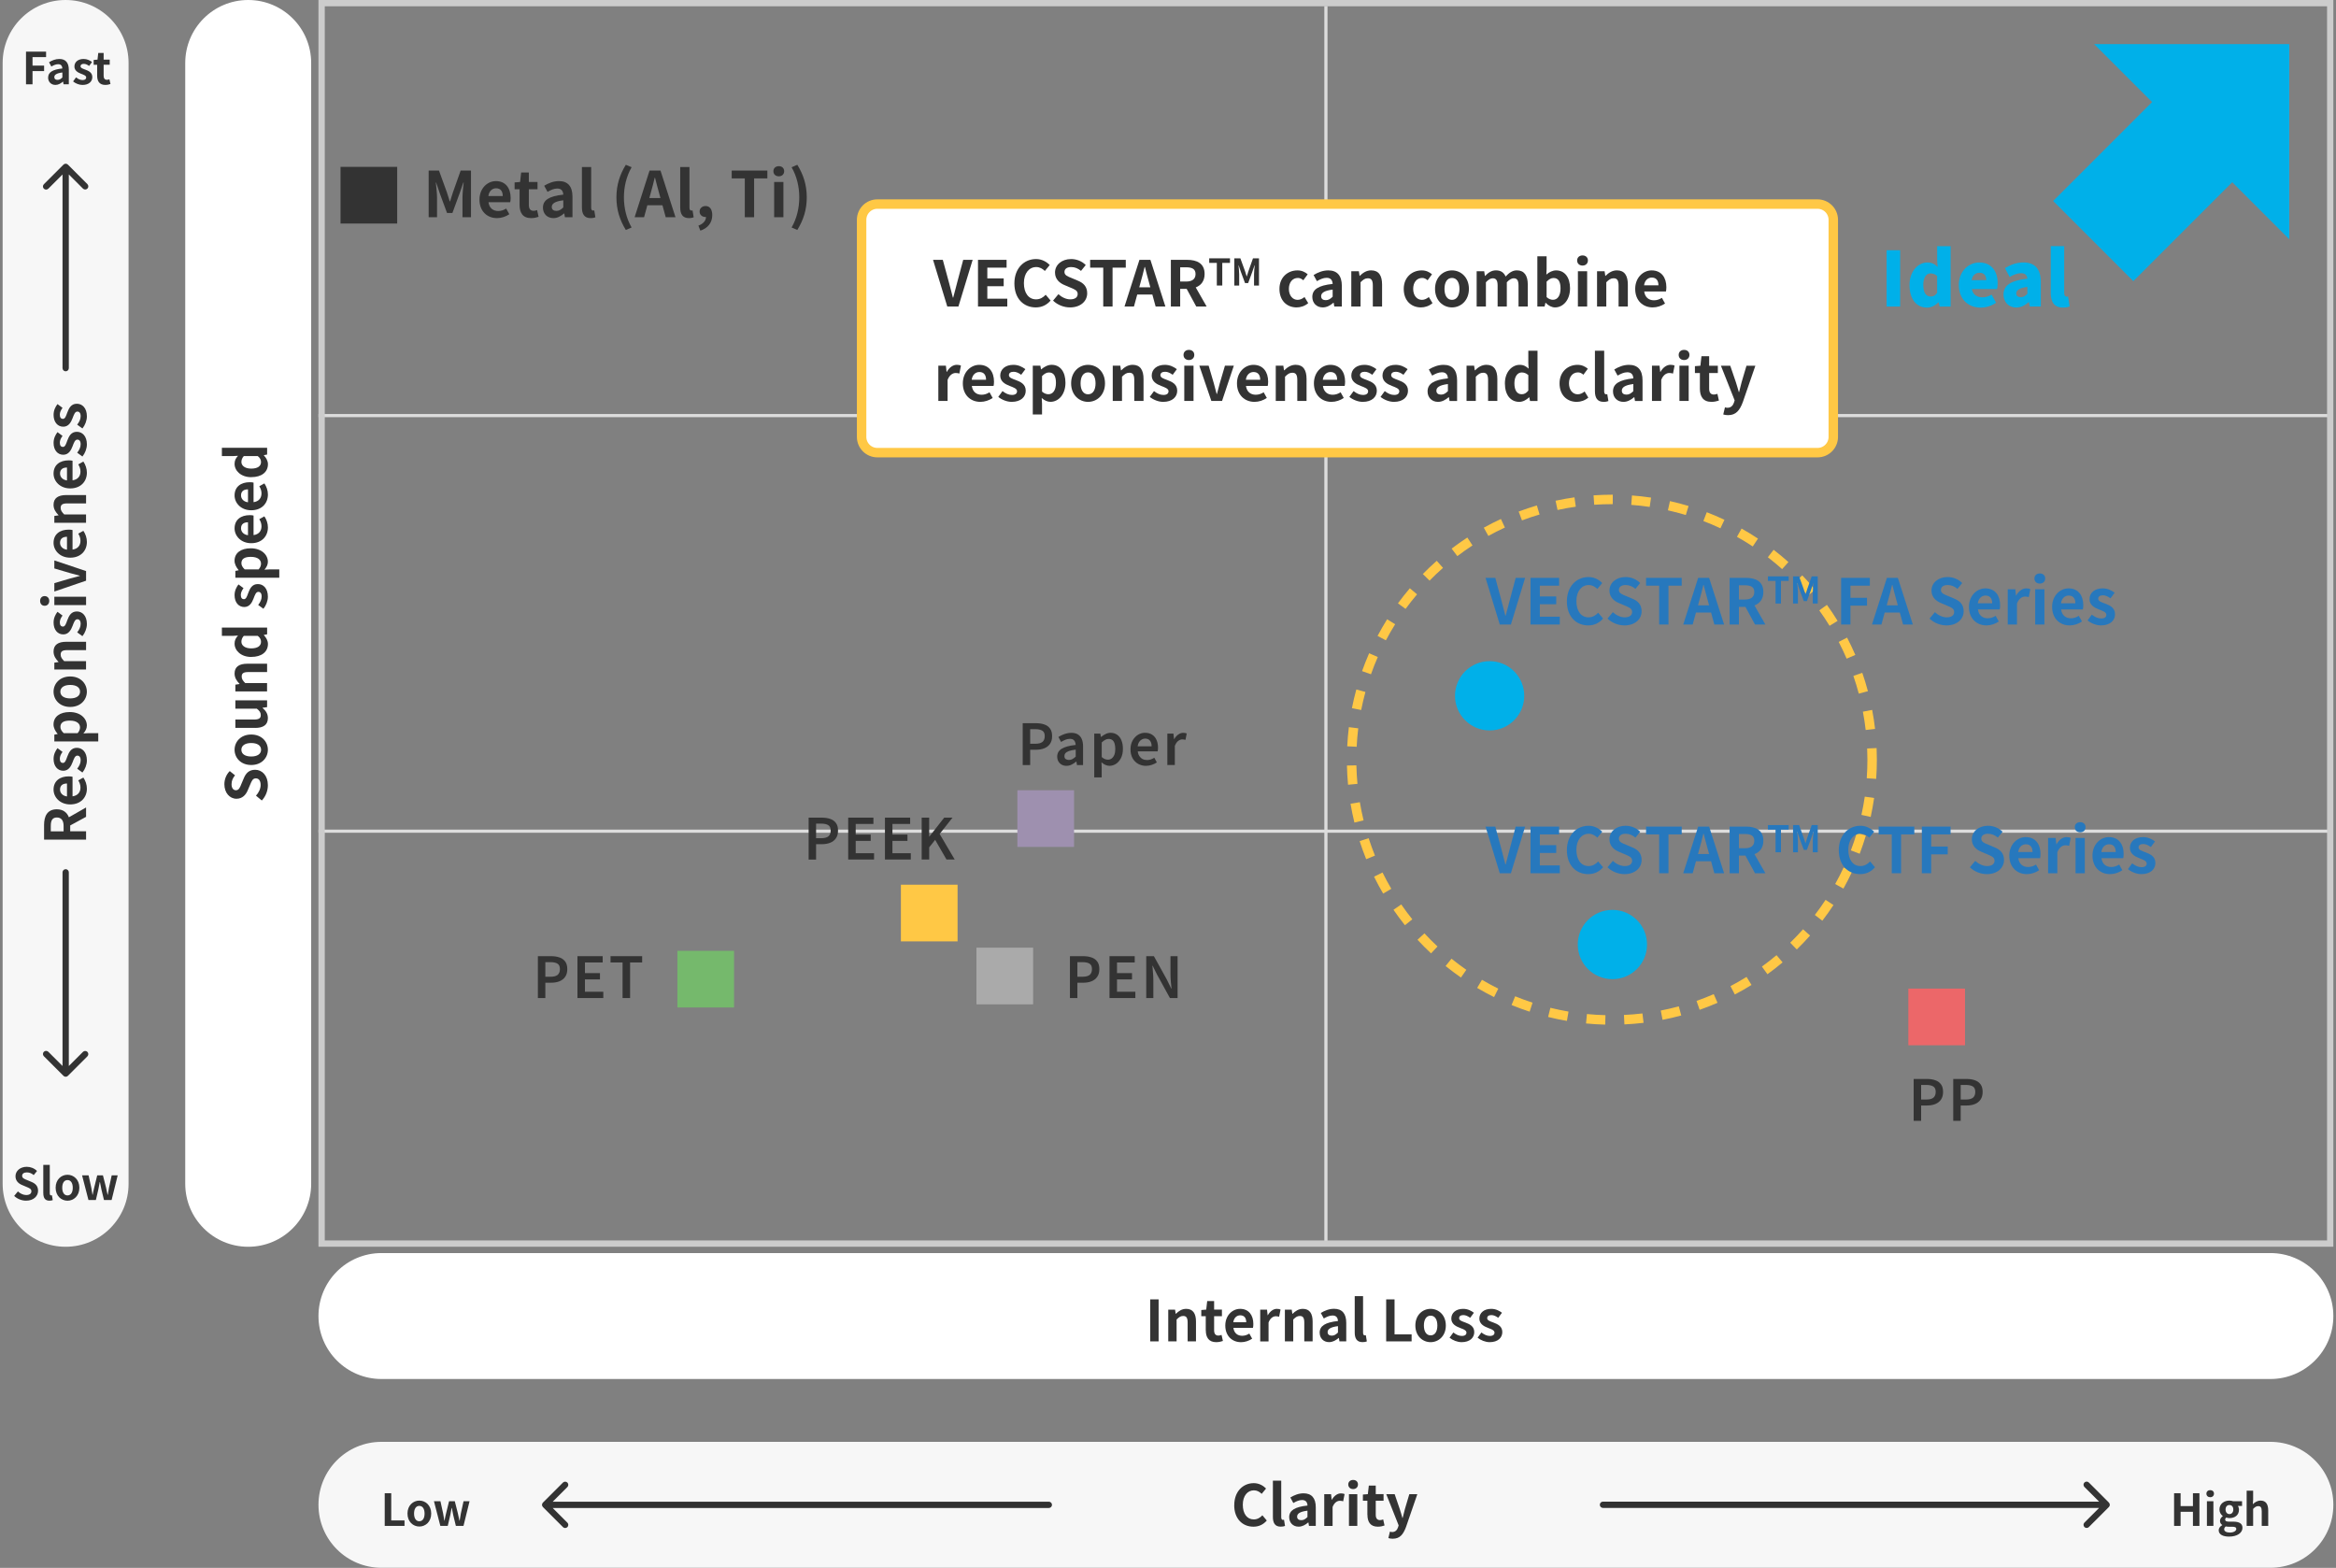 <svg width="742" height="498" viewBox="0 0 742 498" fill="none" xmlns="http://www.w3.org/2000/svg">
<rect x="0" y="0" width="742" height="498" fill="#808080" stroke="none"/>
<g clip-path="url(#clip0_981_6788)">
<path d="M58.84 20C58.84 8.95 67.79 0 78.84 0C89.89 0 98.84 8.95 98.84 20V376C98.84 387.05 89.88 396 78.84 396C67.8 396 58.84 387.05 58.84 376V20Z" fill="white"/>
<path d="M721.16 398C732.2 398 741.16 406.95 741.16 418C741.16 429.05 732.2 438 721.16 438H121.16C110.11 438 101.16 429.05 101.16 418C101.16 406.95 110.11 398 121.16 398H721.16Z" fill="white"/>
<path fill-rule="evenodd" clip-rule="evenodd" d="M420.66 394.9V1.9H421.66V394.9H420.66Z" fill="#DDDDDD"/>
<path fill-rule="evenodd" clip-rule="evenodd" d="M740.16 264.5H101.16V263.5H740.16V264.5Z" fill="#DDDDDD"/>
<path fill-rule="evenodd" clip-rule="evenodd" d="M740.16 132.5H101.16V131.5H740.16V132.5Z" fill="#DDDDDD"/>
<path fill-rule="evenodd" clip-rule="evenodd" d="M739.16 2H103.16V394H739.16V2ZM101.16 0V396H741.16V0H101.16Z" fill="#CCCCCC"/>
<path d="M665.16 14H727.16V76L665.16 14Z" fill="#00B0E9"/>
<path d="M652.16 63.84L696 20L721.46 45.46L677.62 89.3L652.16 63.84Z" fill="#00B0E9"/>
<path d="M370.79 243V233.01H372.72L372.92 234.79H372.96C373.32 234.14 373.75 233.64 374.26 233.3C374.76 232.94 375.28 232.76 375.81 232.76C376.07 232.76 376.29 232.78 376.46 232.81C376.64 232.85 376.8 232.9 376.95 232.97L376.55 235C376.37 234.95 376.2 234.92 376.05 234.89C375.91 234.85 375.73 234.84 375.51 234.84C375.13 234.84 374.71 235 374.27 235.31C373.84 235.62 373.47 236.16 373.17 236.91V242.99H370.81L370.79 243Z" fill="#333333"/>
<path d="M364.02 243.25C363.1 243.25 362.26 243.04 361.52 242.62C360.78 242.2 360.18 241.6 359.74 240.82C359.31 240.04 359.09 239.1 359.09 238.01C359.09 237.19 359.22 236.47 359.47 235.83C359.73 235.18 360.08 234.63 360.51 234.17C360.95 233.7 361.45 233.35 361.99 233.11C362.54 232.87 363.11 232.75 363.7 232.75C364.6 232.75 365.36 232.95 365.97 233.36C366.58 233.76 367.04 234.31 367.36 235.03C367.67 235.74 367.83 236.56 367.83 237.5C367.83 237.73 367.82 237.94 367.79 238.15C367.78 238.34 367.75 238.5 367.72 238.64H361.4C361.46 239.23 361.62 239.73 361.89 240.13C362.16 240.53 362.49 240.86 362.9 241.08C363.32 241.3 363.8 241.4 364.34 241.4C364.76 241.4 365.16 241.34 365.53 241.22C365.9 241.09 366.27 240.91 366.65 240.68L367.46 242.16C366.99 242.47 366.46 242.73 365.88 242.93C365.29 243.13 364.68 243.24 364.04 243.24L364.02 243.25ZM361.35 237.04H365.8C365.8 236.28 365.63 235.69 365.28 235.26C364.93 234.82 364.42 234.59 363.73 234.59C363.36 234.59 363 234.69 362.67 234.88C362.33 235.06 362.05 235.33 361.81 235.69C361.58 236.05 361.43 236.5 361.36 237.04H361.35Z" fill="#333333"/>
<path d="M347.57 246.94V233.01H349.5L349.7 234.07H349.74C350.17 233.71 350.65 233.4 351.16 233.15C351.68 232.89 352.2 232.75 352.74 232.75C353.58 232.75 354.29 232.97 354.88 233.4C355.47 233.82 355.91 234.41 356.21 235.16C356.52 235.92 356.68 236.81 356.68 237.84C356.68 238.98 356.48 239.95 356.07 240.76C355.66 241.56 355.13 242.18 354.49 242.61C353.84 243.03 353.15 243.24 352.42 243.24C351.98 243.24 351.54 243.14 351.11 242.95C350.68 242.75 350.26 242.47 349.87 242.12L349.94 243.79V246.92H347.58L347.57 246.94ZM351.91 241.29C352.35 241.29 352.75 241.16 353.1 240.91C353.46 240.65 353.74 240.26 353.95 239.76C354.15 239.26 354.26 238.63 354.26 237.89C354.26 237.22 354.18 236.65 354.03 236.18C353.89 235.7 353.66 235.33 353.35 235.08C353.04 234.83 352.62 234.7 352.11 234.7C351.75 234.7 351.4 234.8 351.05 234.99C350.7 235.17 350.34 235.45 349.95 235.82V240.46C350.31 240.77 350.66 240.99 350.99 241.11C351.34 241.23 351.65 241.29 351.93 241.29H351.91Z" fill="#333333"/>
<path d="M338.77 243.25C338.18 243.25 337.67 243.12 337.22 242.87C336.79 242.62 336.45 242.28 336.19 241.84C335.94 241.4 335.81 240.89 335.81 240.31C335.81 239.23 336.28 238.4 337.21 237.83C338.15 237.24 339.63 236.83 341.67 236.61C341.66 236.25 341.59 235.93 341.47 235.64C341.36 235.34 341.18 235.11 340.91 234.94C340.66 234.76 340.31 234.67 339.87 234.67C339.37 234.67 338.88 234.77 338.41 234.96C337.94 235.15 337.49 235.39 337.04 235.66L336.19 234.08C336.56 233.85 336.96 233.64 337.38 233.45C337.81 233.25 338.27 233.08 338.75 232.96C339.24 232.83 339.75 232.76 340.28 232.76C341.12 232.76 341.82 232.93 342.37 233.26C342.92 233.6 343.34 234.09 343.61 234.74C343.89 235.38 344.02 236.16 344.02 237.08V243H342.09L341.91 241.9H341.84C341.4 242.27 340.92 242.59 340.4 242.85C339.88 243.11 339.33 243.25 338.74 243.25H338.77ZM339.53 241.38C339.93 241.38 340.29 241.29 340.63 241.11C340.98 240.92 341.33 240.65 341.69 240.32V238.09C340.79 238.2 340.08 238.35 339.55 238.54C339.02 238.73 338.64 238.97 338.42 239.24C338.2 239.5 338.1 239.8 338.1 240.14C338.1 240.58 338.23 240.9 338.5 241.09C338.78 241.28 339.12 241.38 339.54 241.38H339.53Z" fill="#333333"/>
<path d="M324.85 243V229.7H329.04C330.04 229.7 330.92 229.83 331.69 230.1C332.46 230.35 333.06 230.78 333.51 231.38C333.97 231.98 334.19 232.79 334.19 233.81C334.19 234.83 333.97 235.61 333.52 236.26C333.08 236.9 332.47 237.37 331.7 237.68C330.93 237.98 330.07 238.13 329.11 238.13H327.22V243.01H324.84L324.85 243ZM327.22 236.23H328.93C329.91 236.23 330.65 236.03 331.13 235.64C331.61 235.23 331.85 234.62 331.85 233.8C331.85 232.98 331.6 232.41 331.09 232.09C330.59 231.77 329.84 231.6 328.84 231.6H327.22V236.23Z" fill="#333333"/>
<path d="M364.09 317V303.7H366.52L370.64 311.15L372.03 313.99H372.12C372.05 313.31 371.98 312.57 371.9 311.78C371.83 310.98 371.79 310.2 371.79 309.46V303.7H374.04V317H371.61L367.51 309.53L366.12 306.72H366.05C366.1 307.42 366.16 308.15 366.23 308.93C366.3 309.7 366.34 310.45 366.34 311.2V317H364.09Z" fill="#333333"/>
<path d="M352.42 317V303.7H360.43V305.7H354.8V309.08H359.57V311.08H354.8V315H360.63V317H352.42Z" fill="#333333"/>
<path d="M339.85 317V303.7H344.04C345.04 303.7 345.92 303.83 346.69 304.1C347.46 304.35 348.06 304.78 348.51 305.38C348.97 305.98 349.19 306.79 349.19 307.81C349.19 308.83 348.97 309.61 348.52 310.26C348.08 310.9 347.47 311.37 346.7 311.68C345.93 311.98 345.07 312.13 344.11 312.13H342.22V317.01H339.84L339.85 317ZM342.22 310.23H343.93C344.91 310.23 345.65 310.03 346.13 309.64C346.61 309.23 346.85 308.62 346.85 307.8C346.85 306.98 346.6 306.41 346.09 306.09C345.59 305.77 344.84 305.6 343.84 305.6H342.22V310.23Z" fill="#333333"/>
<path d="M620.42 356V342.7H624.61C625.61 342.7 626.49 342.83 627.26 343.1C628.03 343.35 628.63 343.78 629.08 344.38C629.54 344.98 629.76 345.79 629.76 346.81C629.76 347.83 629.54 348.61 629.09 349.26C628.65 349.9 628.04 350.37 627.27 350.68C626.5 350.98 625.64 351.13 624.68 351.13H622.79V356.01H620.41L620.42 356ZM622.79 349.23H624.5C625.48 349.23 626.22 349.03 626.7 348.64C627.18 348.23 627.42 347.62 627.42 346.8C627.42 345.98 627.17 345.41 626.66 345.09C626.16 344.77 625.41 344.6 624.41 344.6H622.79V349.23Z" fill="#333333"/>
<path d="M607.85 356V342.7H612.04C613.04 342.7 613.92 342.83 614.69 343.1C615.46 343.35 616.06 343.78 616.51 344.38C616.97 344.98 617.19 345.79 617.19 346.81C617.19 347.83 616.97 348.61 616.52 349.26C616.08 349.9 615.47 350.37 614.7 350.68C613.93 350.98 613.07 351.13 612.11 351.13H610.22V356.01H607.84L607.85 356ZM610.22 349.23H611.93C612.91 349.23 613.65 349.03 614.13 348.64C614.61 348.23 614.85 347.62 614.85 346.8C614.85 345.98 614.6 345.41 614.09 345.09C613.59 344.77 612.84 344.6 611.84 344.6H610.22V349.23Z" fill="#333333"/>
<path d="M292.76 273V259.7H295.14V265.73H295.19L299.91 259.7H302.56L298.46 264.88L303.25 273H300.64L297.04 266.75L295.15 269.13V273H292.77H292.76Z" fill="#333333"/>
<path d="M281.09 273V259.7H289.1V261.7H283.47V265.08H288.24V267.08H283.47V271H289.3V273H281.09Z" fill="#333333"/>
<path d="M269.42 273V259.7H277.43V261.7H271.8V265.08H276.57V267.08H271.8V271H277.63V273H269.42Z" fill="#333333"/>
<path d="M256.85 273V259.7H261.04C262.04 259.7 262.92 259.83 263.69 260.1C264.46 260.35 265.06 260.78 265.51 261.38C265.97 261.98 266.19 262.79 266.19 263.81C266.19 264.83 265.97 265.61 265.52 266.26C265.08 266.9 264.47 267.37 263.7 267.68C262.93 267.98 262.07 268.13 261.11 268.13H259.22V273.01H256.84L256.85 273ZM259.22 266.23H260.93C261.91 266.23 262.65 266.03 263.13 265.64C263.61 265.23 263.85 264.62 263.85 263.8C263.85 262.98 263.6 262.41 263.09 262.09C262.59 261.77 261.84 261.6 260.84 261.6H259.22V266.23Z" fill="#333333"/>
<path d="M197.75 317V305.7H193.93V303.7H203.97V305.7H200.14V317H197.75Z" fill="#333333"/>
<path d="M183.42 317V303.7H191.43V305.7H185.8V309.08H190.57V311.08H185.8V315H191.63V317H183.42Z" fill="#333333"/>
<path d="M170.85 317V303.7H175.04C176.04 303.7 176.92 303.83 177.69 304.1C178.46 304.35 179.06 304.78 179.51 305.38C179.97 305.98 180.19 306.79 180.19 307.81C180.19 308.83 179.97 309.61 179.52 310.26C179.08 310.9 178.47 311.37 177.7 311.68C176.93 311.98 176.07 312.13 175.11 312.13H173.22V317.01H170.84L170.85 317ZM173.22 310.23H174.93C175.91 310.23 176.65 310.03 177.13 309.64C177.61 309.23 177.85 308.62 177.85 307.8C177.85 306.98 177.6 306.41 177.09 306.09C176.59 305.77 175.84 305.6 174.84 305.6H173.22V310.23Z" fill="#333333"/>
<path d="M108.16 53H126.16V71H108.16V53Z" fill="#333333"/>
<path d="M323.16 251H341.16V269H323.16V251Z" fill="#9E90AF"/>
<path d="M606.16 314H624.16V332H606.16V314Z" fill="#EC6769"/>
<path d="M286.16 281H304.16V299H286.16V281Z" fill="#FFC845"/>
<path d="M310.16 301H328.16V319H310.16V301Z" fill="#AAAAAA"/>
<path d="M215.16 302H233.16V320H215.16V302Z" fill="#75B96C"/>
<path d="M462.16 221C462.16 214.93 467.08 210 473.16 210C479.24 210 484.16 214.93 484.16 221C484.16 227.07 479.24 232 473.16 232C467.08 232 462.16 227.07 462.16 221Z" fill="#00B0E9"/>
<path d="M501.16 300C501.16 293.92 506.08 289 512.16 289C518.24 289 523.16 293.92 523.16 300C523.16 306.08 518.24 311 512.16 311C506.08 311 501.16 306.08 501.16 300Z" fill="#00B0E9"/>
<path d="M577.32 64.82H278.68C275.918 64.82 273.68 67.059 273.68 69.82V138.77C273.68 141.531 275.918 143.77 278.68 143.77H577.32C580.081 143.77 582.32 141.531 582.32 138.77V69.82C582.32 67.059 580.081 64.82 577.32 64.82Z" fill="white" stroke="#FFC845" stroke-width="3" stroke-miterlimit="10"/>
<path d="M296.37 82.53H299.47L301.43 89.75C301.89 91.39 302.21 92.87 302.67 94.53H302.77C303.25 92.87 303.57 91.39 304.03 89.75L305.95 82.53H308.95L304.43 97.35H300.89L296.37 82.53Z" fill="#333333"/>
<path d="M310.649 82.53H319.729V85.01H313.609V88.43H318.809V90.91H313.609V94.87H319.949V97.35H310.649V82.53Z" fill="#333333"/>
<path d="M322.209 90.02C322.209 85.14 325.349 82.28 329.089 82.28C330.969 82.28 332.469 83.18 333.429 84.18L331.889 86.06C331.129 85.34 330.269 84.82 329.149 84.82C326.909 84.82 325.229 86.74 325.229 89.92C325.229 93.1 326.749 95.08 329.089 95.08C330.369 95.08 331.349 94.48 332.149 93.62L333.709 95.46C332.489 96.88 330.909 97.64 328.989 97.64C325.249 97.64 322.209 94.96 322.209 90.02Z" fill="#333333"/>
<path d="M334.49 95.48L336.19 93.44C337.25 94.42 338.65 95.08 339.95 95.08C341.49 95.08 342.31 94.42 342.31 93.38C342.31 92.28 341.41 91.94 340.09 91.38L338.11 90.54C336.61 89.92 335.11 88.72 335.11 86.56C335.11 84.14 337.23 82.28 340.23 82.28C341.95 82.28 343.67 82.96 344.87 84.18L343.37 86.04C342.43 85.26 341.45 84.82 340.23 84.82C338.93 84.82 338.11 85.4 338.11 86.38C338.11 87.44 339.15 87.82 340.41 88.32L342.35 89.14C344.15 89.88 345.33 91.02 345.33 93.16C345.33 95.58 343.31 97.64 339.89 97.64C337.91 97.64 335.93 96.86 334.49 95.48Z" fill="#333333"/>
<path d="M350.43 85.01H346.27V82.53H357.59V85.01H353.39V97.35H350.43V85.01Z" fill="#333333"/>
<path d="M361.929 82.53H365.409L370.169 97.35H367.069L366.029 93.55H361.229L360.189 97.35H357.189L361.929 82.53ZM361.869 91.26H365.389L364.949 89.64C364.489 88.1 364.089 86.4 363.669 84.8H363.569C363.189 86.42 362.749 88.1 362.309 89.64L361.869 91.26Z" fill="#333333"/>
<path d="M371.91 82.53H377.07C380.17 82.53 382.63 83.63 382.63 87.03C382.63 89.25 381.51 90.63 379.81 91.29L383.27 97.35H379.97L376.93 91.75H374.87V97.35H371.91V82.53ZM376.79 89.42C378.69 89.42 379.75 88.62 379.75 87.04C379.75 85.46 378.69 84.9 376.79 84.9H374.87V89.42H376.79Z" fill="#333333"/>
<path d="M386.51 83.5H384.09V82.05H390.69V83.5H388.24V90.69H386.51V83.5Z" fill="#333333"/>
<path d="M392.08 82.06H393.99L395.46 86.11C395.65 86.65 395.81 87.22 395.98 87.77H396.04C396.23 87.22 396.38 86.65 396.56 86.11L397.99 82.06H399.9V90.7H398.33V87.1C398.33 86.28 398.46 85.08 398.55 84.27H398.49L397.79 86.3L396.46 89.92H395.47L394.13 86.3L393.44 84.27H393.39C393.47 85.09 393.61 86.29 393.61 87.1V90.7H392.06V82.06H392.08Z" fill="#333333"/>
<path d="M406.399 91.76C406.399 88.04 409.079 85.88 412.119 85.88C413.499 85.88 414.559 86.42 415.379 87.12L413.979 89.02C413.419 88.54 412.899 88.28 412.279 88.28C410.559 88.28 409.399 89.66 409.399 91.76C409.399 93.86 410.579 95.24 412.179 95.24C412.979 95.24 413.739 94.86 414.359 94.34L415.539 96.28C414.459 97.22 413.099 97.64 411.859 97.64C408.759 97.64 406.399 95.48 406.399 91.76Z" fill="#333333"/>
<path d="M416.84 94.32C416.84 91.92 418.78 90.66 423.3 90.18C423.24 89.08 422.76 88.24 421.38 88.24C420.34 88.24 419.34 88.7 418.3 89.3L417.24 87.36C418.56 86.54 420.16 85.88 421.92 85.88C424.76 85.88 426.22 87.58 426.22 90.82V97.36H423.82L423.62 96.16H423.54C422.56 97 421.44 97.64 420.16 97.64C418.16 97.64 416.84 96.22 416.84 94.32ZM423.3 94.24V91.98C420.56 92.32 419.64 93.08 419.64 94.08C419.64 94.96 420.26 95.34 421.12 95.34C421.98 95.34 422.58 94.94 423.3 94.24Z" fill="#333333"/>
<path d="M429.22 86.15H431.62L431.84 87.63H431.9C432.88 86.67 434.02 85.87 435.54 85.87C437.96 85.87 439 87.55 439 90.37V97.35H436.06V90.73C436.06 88.99 435.58 88.39 434.48 88.39C433.56 88.39 432.98 88.83 432.16 89.65V97.35H429.22V86.15Z" fill="#333333"/>
<path d="M445.88 91.76C445.88 88.04 448.56 85.88 451.6 85.88C452.98 85.88 454.04 86.42 454.86 87.12L453.46 89.02C452.9 88.54 452.38 88.28 451.76 88.28C450.04 88.28 448.88 89.66 448.88 91.76C448.88 93.86 450.06 95.24 451.66 95.24C452.46 95.24 453.22 94.86 453.84 94.34L455.02 96.28C453.94 97.22 452.58 97.64 451.34 97.64C448.24 97.64 445.88 95.48 445.88 91.76Z" fill="#333333"/>
<path d="M455.82 91.76C455.82 88.04 458.4 85.88 461.2 85.88C464 85.88 466.58 88.04 466.58 91.76C466.58 95.48 464 97.64 461.2 97.64C458.4 97.64 455.82 95.48 455.82 91.76ZM463.58 91.76C463.58 89.66 462.72 88.28 461.2 88.28C459.68 88.28 458.82 89.66 458.82 91.76C458.82 93.86 459.68 95.24 461.2 95.24C462.72 95.24 463.58 93.88 463.58 91.76Z" fill="#333333"/>
<path d="M469.04 86.15H471.44L471.66 87.65H471.72C472.66 86.67 473.7 85.87 475.16 85.87C476.76 85.87 477.7 86.59 478.24 87.83C479.26 86.75 480.34 85.87 481.8 85.87C484.18 85.87 485.28 87.55 485.28 90.37V97.35H482.34V90.73C482.34 88.99 481.84 88.39 480.78 88.39C480.14 88.39 479.42 88.81 478.62 89.65V97.35H475.7V90.73C475.7 88.99 475.18 88.39 474.12 88.39C473.48 88.39 472.76 88.81 471.98 89.65V97.35H469.04V86.15Z" fill="#333333"/>
<path d="M490.96 96.18H490.88L490.62 97.36H488.32V81.4H491.26V85.42L491.18 87.22C492.06 86.42 493.18 85.88 494.28 85.88C497.04 85.88 498.7 88.14 498.7 91.56C498.7 95.42 496.4 97.64 493.94 97.64C492.94 97.64 491.86 97.12 490.96 96.18ZM495.68 91.62C495.68 89.48 495 88.3 493.46 88.3C492.7 88.3 492.02 88.68 491.26 89.46V94.38C491.96 95 492.68 95.22 493.28 95.22C494.64 95.22 495.68 94.06 495.68 91.62Z" fill="#333333"/>
<path d="M500.959 82.73C500.959 81.77 501.659 81.13 502.679 81.13C503.699 81.13 504.379 81.77 504.379 82.73C504.379 83.69 503.679 84.35 502.679 84.35C501.679 84.35 500.959 83.71 500.959 82.73ZM501.199 86.15H504.139V97.35H501.199V86.15Z" fill="#333333"/>
<path d="M507.28 86.15H509.68L509.9 87.63H509.96C510.94 86.67 512.08 85.87 513.6 85.87C516.02 85.87 517.06 87.55 517.06 90.37V97.35H514.12V90.73C514.12 88.99 513.64 88.39 512.54 88.39C511.62 88.39 511.04 88.83 510.22 89.65V97.35H507.28V86.15Z" fill="#333333"/>
<path d="M519.399 91.76C519.399 88.14 521.959 85.88 524.619 85.88C527.699 85.88 529.299 88.14 529.299 91.22C529.299 91.78 529.239 92.32 529.159 92.58H522.259C522.499 94.42 523.699 95.38 525.359 95.38C526.279 95.38 527.079 95.1 527.879 94.6L528.879 96.4C527.779 97.16 526.359 97.64 524.979 97.64C521.839 97.64 519.399 95.46 519.399 91.76ZM526.779 90.62C526.779 89.12 526.099 88.16 524.659 88.16C523.479 88.16 522.439 89 522.219 90.62H526.779Z" fill="#333333"/>
<path d="M298.05 116.15H300.45L300.67 118.13H300.73C301.55 116.67 302.75 115.87 303.91 115.87C304.53 115.87 304.89 115.97 305.23 116.11L304.73 118.65C304.33 118.53 304.01 118.47 303.55 118.47C302.67 118.47 301.61 119.05 300.99 120.67V127.35H298.05V116.15Z" fill="#333333"/>
<path d="M305.83 121.76C305.83 118.14 308.39 115.88 311.05 115.88C314.13 115.88 315.73 118.14 315.73 121.22C315.73 121.78 315.67 122.32 315.59 122.58H308.69C308.93 124.42 310.13 125.38 311.79 125.38C312.71 125.38 313.51 125.1 314.31 124.6L315.31 126.4C314.21 127.16 312.79 127.64 311.41 127.64C308.27 127.64 305.83 125.46 305.83 121.76ZM313.21 120.62C313.21 119.12 312.53 118.16 311.09 118.16C309.91 118.16 308.87 119 308.65 120.62H313.21Z" fill="#333333"/>
<path d="M317.09 126.06L318.43 124.22C319.43 125 320.39 125.44 321.43 125.44C322.55 125.44 323.05 124.96 323.05 124.26C323.05 123.42 321.89 123.04 320.71 122.58C319.29 122.04 317.71 121.18 317.71 119.3C317.71 117.3 319.33 115.88 321.89 115.88C323.51 115.88 324.77 116.56 325.69 117.26L324.37 119.04C323.57 118.46 322.79 118.08 321.97 118.08C320.95 118.08 320.47 118.52 320.47 119.16C320.47 119.98 321.51 120.28 322.69 120.72C324.17 121.28 325.81 122.02 325.81 124.1C325.81 126.06 324.27 127.64 321.35 127.64C319.85 127.64 318.21 126.98 317.09 126.06Z" fill="#333333"/>
<path d="M328.05 116.15H330.45L330.67 117.31H330.73C331.67 116.51 332.83 115.87 334.03 115.87C336.79 115.87 338.43 118.13 338.43 121.57C338.43 125.41 336.13 127.63 333.67 127.63C332.69 127.63 331.75 127.19 330.89 126.41L330.99 128.25V131.65H328.05V116.15ZM335.41 121.62C335.41 119.48 334.73 118.3 333.19 118.3C332.43 118.3 331.75 118.68 330.99 119.46V124.38C331.69 125 332.41 125.22 333.01 125.22C334.37 125.22 335.41 124.06 335.41 121.62Z" fill="#333333"/>
<path d="M340.229 121.76C340.229 118.04 342.809 115.88 345.609 115.88C348.409 115.88 350.989 118.04 350.989 121.76C350.989 125.48 348.409 127.64 345.609 127.64C342.809 127.64 340.229 125.48 340.229 121.76ZM347.989 121.76C347.989 119.66 347.129 118.28 345.609 118.28C344.089 118.28 343.229 119.66 343.229 121.76C343.229 123.86 344.089 125.24 345.609 125.24C347.129 125.24 347.989 123.88 347.989 121.76Z" fill="#333333"/>
<path d="M353.45 116.15H355.85L356.07 117.63H356.13C357.11 116.67 358.25 115.87 359.77 115.87C362.19 115.87 363.23 117.55 363.23 120.37V127.35H360.29V120.73C360.29 118.99 359.81 118.39 358.71 118.39C357.79 118.39 357.21 118.83 356.39 119.65V127.35H353.45V116.15Z" fill="#333333"/>
<path d="M365.209 126.06L366.549 124.22C367.549 125 368.509 125.44 369.549 125.44C370.669 125.44 371.169 124.96 371.169 124.26C371.169 123.42 370.009 123.04 368.829 122.58C367.409 122.04 365.829 121.18 365.829 119.3C365.829 117.3 367.449 115.88 370.009 115.88C371.629 115.88 372.889 116.56 373.809 117.26L372.489 119.04C371.689 118.46 370.909 118.08 370.089 118.08C369.069 118.08 368.589 118.52 368.589 119.16C368.589 119.98 369.629 120.28 370.809 120.72C372.289 121.28 373.929 122.02 373.929 124.1C373.929 126.06 372.389 127.64 369.469 127.64C367.969 127.64 366.329 126.98 365.209 126.06Z" fill="#333333"/>
<path d="M375.93 112.73C375.93 111.77 376.63 111.13 377.65 111.13C378.67 111.13 379.35 111.77 379.35 112.73C379.35 113.69 378.65 114.35 377.65 114.35C376.65 114.35 375.93 113.71 375.93 112.73ZM376.17 116.15H379.11V127.35H376.17V116.15Z" fill="#333333"/>
<path d="M380.95 116.15H383.91L385.55 121.73C385.85 122.83 386.15 123.99 386.45 125.13H386.55C386.85 123.99 387.15 122.83 387.45 121.73L389.09 116.15H391.91L388.17 127.35H384.77L380.95 116.15Z" fill="#333333"/>
<path d="M392.91 121.76C392.91 118.14 395.47 115.88 398.13 115.88C401.21 115.88 402.81 118.14 402.81 121.22C402.81 121.78 402.75 122.32 402.67 122.58H395.77C396.01 124.42 397.21 125.38 398.87 125.38C399.79 125.38 400.59 125.1 401.39 124.6L402.39 126.4C401.29 127.16 399.87 127.64 398.49 127.64C395.35 127.64 392.91 125.46 392.91 121.76ZM400.29 120.62C400.29 119.12 399.61 118.16 398.17 118.16C396.99 118.16 395.95 119 395.73 120.62H400.29Z" fill="#333333"/>
<path d="M405.229 116.15H407.629L407.849 117.63H407.909C408.889 116.67 410.029 115.87 411.549 115.87C413.969 115.87 415.009 117.55 415.009 120.37V127.35H412.069V120.73C412.069 118.99 411.589 118.39 410.489 118.39C409.569 118.39 408.989 118.83 408.169 119.65V127.35H405.229V116.15Z" fill="#333333"/>
<path d="M417.35 121.76C417.35 118.14 419.91 115.88 422.57 115.88C425.65 115.88 427.25 118.14 427.25 121.22C427.25 121.78 427.19 122.32 427.11 122.58H420.21C420.45 124.42 421.65 125.38 423.31 125.38C424.23 125.38 425.03 125.1 425.83 124.6L426.83 126.4C425.73 127.16 424.31 127.64 422.93 127.64C419.79 127.64 417.35 125.46 417.35 121.76ZM424.73 120.62C424.73 119.12 424.05 118.16 422.61 118.16C421.43 118.16 420.39 119 420.17 120.62H424.73Z" fill="#333333"/>
<path d="M428.609 126.06L429.949 124.22C430.949 125 431.909 125.44 432.949 125.44C434.069 125.44 434.569 124.96 434.569 124.26C434.569 123.42 433.409 123.04 432.229 122.58C430.809 122.04 429.229 121.18 429.229 119.3C429.229 117.3 430.849 115.88 433.409 115.88C435.029 115.88 436.289 116.56 437.209 117.26L435.889 119.04C435.089 118.46 434.309 118.08 433.489 118.08C432.469 118.08 431.989 118.52 431.989 119.16C431.989 119.98 433.029 120.28 434.209 120.72C435.689 121.28 437.329 122.02 437.329 124.1C437.329 126.06 435.789 127.64 432.869 127.64C431.369 127.64 429.729 126.98 428.609 126.06Z" fill="#333333"/>
<path d="M438.51 126.06L439.85 124.22C440.85 125 441.81 125.44 442.85 125.44C443.97 125.44 444.47 124.96 444.47 124.26C444.47 123.42 443.31 123.04 442.13 122.58C440.71 122.04 439.13 121.18 439.13 119.3C439.13 117.3 440.75 115.88 443.31 115.88C444.93 115.88 446.19 116.56 447.11 117.26L445.79 119.04C444.99 118.46 444.21 118.08 443.39 118.08C442.37 118.08 441.89 118.52 441.89 119.16C441.89 119.98 442.93 120.28 444.11 120.72C445.59 121.28 447.23 122.02 447.23 124.1C447.23 126.06 445.69 127.64 442.77 127.64C441.27 127.64 439.63 126.98 438.51 126.06Z" fill="#333333"/>
<path d="M453.45 124.32C453.45 121.92 455.39 120.66 459.91 120.18C459.85 119.08 459.37 118.24 457.99 118.24C456.95 118.24 455.95 118.7 454.91 119.3L453.85 117.36C455.17 116.54 456.77 115.88 458.53 115.88C461.37 115.88 462.83 117.58 462.83 120.82V127.36H460.43L460.23 126.16H460.15C459.17 127 458.05 127.64 456.77 127.64C454.77 127.64 453.45 126.22 453.45 124.32ZM459.91 124.24V121.98C457.17 122.32 456.25 123.08 456.25 124.08C456.25 124.96 456.87 125.34 457.73 125.34C458.59 125.34 459.19 124.94 459.91 124.24Z" fill="#333333"/>
<path d="M465.83 116.15H468.23L468.45 117.63H468.51C469.49 116.67 470.63 115.87 472.15 115.87C474.57 115.87 475.61 117.55 475.61 120.37V127.35H472.67V120.73C472.67 118.99 472.19 118.39 471.09 118.39C470.17 118.39 469.59 118.83 468.77 119.65V127.35H465.83V116.15Z" fill="#333333"/>
<path d="M478.01 121.76C478.01 118.12 480.29 115.88 482.71 115.88C483.97 115.88 484.75 116.36 485.55 117.1L485.45 115.34V111.4H488.37V127.36H485.99L485.77 126.2H485.69C484.87 127 483.75 127.64 482.59 127.64C479.81 127.64 478.01 125.44 478.01 121.76ZM485.45 124.06V119.14C484.77 118.52 484.05 118.3 483.35 118.3C482.09 118.3 481.03 119.5 481.03 121.74C481.03 123.98 481.87 125.22 483.35 125.22C484.13 125.22 484.79 124.9 485.45 124.06Z" fill="#333333"/>
<path d="M495.37 121.76C495.37 118.04 498.05 115.88 501.09 115.88C502.47 115.88 503.53 116.42 504.35 117.12L502.95 119.02C502.39 118.54 501.87 118.28 501.25 118.28C499.53 118.28 498.37 119.66 498.37 121.76C498.37 123.86 499.55 125.24 501.15 125.24C501.95 125.24 502.71 124.86 503.33 124.34L504.51 126.28C503.43 127.22 502.07 127.64 500.83 127.64C497.73 127.64 495.37 125.48 495.37 121.76Z" fill="#333333"/>
<path d="M506.609 124.22V111.4H509.549V124.34C509.549 125.02 509.849 125.24 510.129 125.24C510.249 125.24 510.329 125.24 510.529 125.2L510.889 127.38C510.549 127.52 510.069 127.64 509.369 127.64C507.329 127.64 506.609 126.3 506.609 124.22Z" fill="#333333"/>
<path d="M512.35 124.32C512.35 121.92 514.29 120.66 518.81 120.18C518.75 119.08 518.27 118.24 516.89 118.24C515.85 118.24 514.85 118.7 513.81 119.3L512.75 117.36C514.07 116.54 515.67 115.88 517.43 115.88C520.27 115.88 521.73 117.58 521.73 120.82V127.36H519.33L519.13 126.16H519.05C518.07 127 516.95 127.64 515.67 127.64C513.67 127.64 512.35 126.22 512.35 124.32ZM518.81 124.24V121.98C516.07 122.32 515.15 123.08 515.15 124.08C515.15 124.96 515.77 125.34 516.63 125.34C517.49 125.34 518.09 124.94 518.81 124.24Z" fill="#333333"/>
<path d="M524.729 116.15H527.129L527.349 118.13H527.409C528.229 116.67 529.429 115.87 530.589 115.87C531.209 115.87 531.569 115.97 531.909 116.11L531.409 118.65C531.009 118.53 530.689 118.47 530.229 118.47C529.349 118.47 528.289 119.05 527.669 120.67V127.35H524.729V116.15Z" fill="#333333"/>
<path d="M533.209 112.73C533.209 111.77 533.91 111.13 534.93 111.13C535.95 111.13 536.629 111.77 536.629 112.73C536.629 113.69 535.93 114.35 534.93 114.35C533.93 114.35 533.209 113.71 533.209 112.73ZM533.449 116.15H536.389V127.35H533.449V116.15Z" fill="#333333"/>
<path d="M539.95 123.44V118.48H538.37V116.3L540.11 116.16L540.45 113.14H542.89V116.16H545.65V118.48H542.89V123.44C542.89 124.72 543.41 125.32 544.41 125.32C544.77 125.32 545.21 125.2 545.51 125.08L545.99 127.22C545.39 127.42 544.61 127.64 543.63 127.64C540.97 127.64 539.95 125.94 539.95 123.44Z" fill="#333333"/>
<path d="M547.369 131.64L547.909 129.38C548.109 129.44 548.429 129.52 548.689 129.52C549.829 129.52 550.469 128.8 550.789 127.82L550.989 127.16L546.629 116.16H549.589L551.369 121.36C551.709 122.36 551.989 123.44 552.309 124.52H552.409C552.669 123.48 552.949 122.4 553.209 121.36L554.749 116.16H557.569L553.589 127.7C552.609 130.34 551.409 131.86 548.909 131.86C548.249 131.86 547.809 131.78 547.369 131.64Z" fill="#333333"/>
<path d="M509.87 325.44C507.84 325.39 505.79 325.27 503.78 325.07L504.07 322.08C506.01 322.27 507.99 322.39 509.95 322.44L509.88 325.44H509.87ZM515.97 325.37L515.83 322.37C517.79 322.28 519.76 322.12 521.7 321.89L522.06 324.87C520.05 325.11 518 325.28 515.98 325.37H515.97ZM497.72 324.26C495.72 323.92 493.71 323.5 491.74 323.01L492.46 320.1C494.36 320.57 496.3 320.97 498.22 321.3L497.71 324.26H497.72ZM528.09 323.92L527.52 320.97C529.44 320.6 531.37 320.15 533.25 319.64L534.03 322.54C532.07 323.07 530.07 323.53 528.08 323.92H528.09ZM485.87 321.33C483.94 320.7 482.01 319.99 480.13 319.22L481.27 316.44C483.08 317.18 484.94 317.86 486.8 318.47L485.87 321.32V321.33ZM539.87 320.74L538.88 317.91C540.72 317.26 542.56 316.54 544.35 315.76L545.55 318.51C543.69 319.32 541.78 320.07 539.87 320.74ZM474.57 316.7C472.75 315.8 470.95 314.81 469.2 313.78L470.73 311.2C472.41 312.2 474.15 313.14 475.91 314.01L474.57 316.7ZM551.05 315.87L549.66 313.21C551.39 312.3 553.11 311.32 554.77 310.29L556.35 312.84C554.63 313.91 552.85 314.93 551.05 315.87ZM464.06 310.49C462.39 309.33 460.75 308.1 459.17 306.83L461.05 304.5C462.57 305.73 464.16 306.92 465.76 308.03L464.05 310.49H464.06ZM561.41 309.44L559.65 307.01C561.23 305.86 562.79 304.64 564.29 303.38L566.22 305.67C564.67 306.98 563.05 308.25 561.41 309.43V309.44ZM454.56 302.82C453.08 301.44 451.63 299.98 450.25 298.49L452.45 296.45C453.78 297.89 455.18 299.29 456.61 300.62L454.56 302.81V302.82ZM570.73 301.57L568.64 299.42C570.04 298.05 571.41 296.62 572.71 295.16L574.95 297.15C573.61 298.66 572.19 300.15 570.73 301.57ZM446.26 293.87C444.99 292.28 443.77 290.64 442.62 288.97L445.09 287.27C446.19 288.88 447.38 290.47 448.6 291.99L446.26 293.87ZM578.84 292.44L576.46 290.61C577.65 289.06 578.8 287.44 579.87 285.81L582.38 287.46C581.27 289.15 580.08 290.83 578.84 292.44ZM439.34 283.82C438.31 282.07 437.34 280.26 436.45 278.45L439.14 277.12C440 278.87 440.94 280.61 441.93 282.3L439.34 283.82ZM585.54 282.24L582.92 280.78C583.87 279.07 584.78 277.3 585.6 275.53L588.32 276.8C587.46 278.64 586.53 280.47 585.54 282.24ZM433.95 272.89C433.19 271.01 432.49 269.08 431.87 267.15L434.73 266.23C435.33 268.09 436.01 269.95 436.74 271.76L433.96 272.89H433.95ZM590.7 271.17L587.9 270.1C588.59 268.27 589.23 266.4 589.79 264.52L592.67 265.38C592.09 267.32 591.43 269.27 590.71 271.16L590.7 271.17ZM430.21 261.27C429.73 259.31 429.32 257.29 428.98 255.29L431.94 254.79C432.26 256.72 432.66 258.66 433.12 260.56L430.2 261.27H430.21ZM594.19 259.47L591.26 258.82C591.68 256.91 592.04 254.96 592.32 253.03L595.29 253.46C595 255.47 594.63 257.49 594.2 259.47H594.19ZM428.19 249.24C428 247.23 427.88 245.18 427.84 243.15L430.84 243.09C430.88 245.05 431 247.03 431.18 248.97L428.19 249.25V249.24ZM595.94 247.39L592.95 247.18C593.09 245.23 593.16 243.25 593.16 241.29C593.16 240.11 593.13 238.91 593.08 237.73L596.08 237.6C596.13 238.83 596.16 240.07 596.16 241.29C596.16 243.32 596.09 245.37 595.94 247.39ZM430.93 237.19L427.93 237.04C428.03 235.01 428.21 232.96 428.45 230.96L431.43 231.33C431.19 233.26 431.02 235.24 430.93 237.2V237.19ZM592.61 231.86C592.39 229.92 592.09 227.96 591.72 226.04L594.67 225.48C595.05 227.48 595.36 229.51 595.59 231.52L592.61 231.86ZM432.36 225.51L429.42 224.93C429.81 222.94 430.28 220.94 430.82 218.99L433.71 219.78C433.19 221.67 432.74 223.59 432.36 225.51ZM590.42 220.31C589.92 218.43 589.34 216.53 588.7 214.68L591.53 213.7C592.2 215.62 592.8 217.58 593.32 219.54L590.42 220.31ZM435.47 214.16L432.64 213.16C433.32 211.25 434.08 209.33 434.89 207.48L437.64 208.69C436.85 210.48 436.12 212.32 435.47 214.17V214.16ZM586.56 209.2C585.79 207.4 584.94 205.62 584.04 203.89L586.7 202.51C587.63 204.3 588.51 206.16 589.32 208.02L586.56 209.21V209.2ZM440.21 203.38L437.56 201.98C438.51 200.19 439.54 198.41 440.61 196.69L443.15 198.28C442.11 199.94 441.12 201.65 440.21 203.38ZM581.14 198.77C580.12 197.11 579.02 195.46 577.87 193.87L580.3 192.12C581.49 193.76 582.63 195.47 583.69 197.2L581.14 198.77ZM446.46 193.4L444.04 191.63C445.24 189.99 446.51 188.38 447.82 186.84L450.11 188.78C448.84 190.27 447.62 191.82 446.46 193.4ZM574.25 189.22C573 187.72 571.67 186.25 570.31 184.84L572.46 182.75C573.87 184.21 575.25 185.74 576.55 187.29L574.25 189.21V189.22ZM454.08 184.42L451.94 182.32C453.36 180.87 454.85 179.46 456.37 178.12L458.35 180.37C456.88 181.66 455.45 183.02 454.08 184.42ZM566.07 180.76C564.61 179.46 563.09 178.19 561.54 177L563.37 174.62C564.98 175.86 566.56 177.17 568.07 178.52L566.07 180.76ZM462.91 176.64L461.09 174.25C462.7 173.02 464.38 171.84 466.08 170.73L467.72 173.24C466.08 174.31 464.47 175.45 462.91 176.63V176.64ZM556.75 173.57C555.12 172.49 553.43 171.46 551.72 170.5L553.19 167.88C554.96 168.88 556.71 169.95 558.4 171.07L556.74 173.57H556.75ZM472.76 170.22L471.31 167.6C473.08 166.62 474.91 165.69 476.75 164.84L478.01 167.56C476.24 168.38 474.47 169.27 472.76 170.22ZM546.48 167.8C544.71 166.97 542.88 166.19 541.06 165.49L542.13 162.69C544.02 163.42 545.91 164.22 547.75 165.09L546.47 167.8H546.48ZM483.44 165.29L482.38 162.48C484.28 161.77 486.23 161.11 488.17 160.54L489.02 163.42C487.15 163.97 485.27 164.6 483.44 165.29ZM535.48 163.58C533.61 163.02 531.69 162.51 529.79 162.09L530.44 159.16C532.42 159.6 534.41 160.12 536.35 160.71L535.48 163.58ZM494.73 161.97L494.1 159.04C496.08 158.61 498.1 158.25 500.11 157.97L500.53 160.94C498.59 161.21 496.64 161.56 494.74 161.98L494.73 161.97ZM524 161.01C522.07 160.72 520.1 160.5 518.15 160.36L518.37 157.37C520.39 157.52 522.44 157.75 524.44 158.05L524 161.02V161.01ZM506.38 160.32L506.17 157.33C508.09 157.2 510.05 157.13 511.99 157.13H512.28L512.26 160.13H511.99C510.12 160.13 508.23 160.19 506.38 160.32Z" fill="#FFC845"/>
<path d="M471.86 183.54H474.96L476.92 190.76C477.38 192.4 477.7 193.88 478.16 195.54H478.26C478.74 193.88 479.06 192.4 479.52 190.76L481.44 183.54H484.44L479.92 198.36H476.38L471.86 183.54Z" fill="#2778BD"/>
<path d="M486.15 183.54H495.23V186.02H489.11V189.44H494.31V191.92H489.11V195.88H495.45V198.36H486.15V183.54Z" fill="#2778BD"/>
<path d="M497.7 191.02C497.7 186.14 500.84 183.28 504.58 183.28C506.46 183.28 507.96 184.18 508.92 185.18L507.38 187.06C506.62 186.34 505.76 185.82 504.64 185.82C502.4 185.82 500.72 187.74 500.72 190.92C500.72 194.1 502.24 196.08 504.58 196.08C505.86 196.08 506.84 195.48 507.64 194.62L509.2 196.46C507.98 197.88 506.4 198.64 504.48 198.64C500.74 198.64 497.7 195.96 497.7 191.02Z" fill="#2778BD"/>
<path d="M510.6 196.48L512.3 194.44C513.36 195.42 514.76 196.08 516.06 196.08C517.6 196.08 518.42 195.42 518.42 194.38C518.42 193.28 517.52 192.94 516.2 192.38L514.22 191.54C512.72 190.92 511.22 189.72 511.22 187.56C511.22 185.14 513.34 183.28 516.34 183.28C518.06 183.28 519.78 183.96 520.98 185.18L519.48 187.04C518.54 186.26 517.56 185.82 516.34 185.82C515.04 185.82 514.22 186.4 514.22 187.38C514.22 188.44 515.26 188.82 516.52 189.32L518.46 190.14C520.26 190.88 521.44 192.02 521.44 194.16C521.44 196.58 519.42 198.64 516 198.64C514.02 198.64 512.04 197.86 510.6 196.48Z" fill="#2778BD"/>
<path d="M527.01 186.02H522.85V183.54H534.17V186.02H529.97V198.36H527.01V186.02Z" fill="#2778BD"/>
<path d="M539.4 183.54H542.88L547.64 198.36H544.54L543.5 194.56H538.7L537.66 198.36H534.66L539.4 183.54ZM539.35 192.26H542.87L542.43 190.64C541.97 189.1 541.57 187.4 541.15 185.8H541.05C540.67 187.42 540.23 189.1 539.79 190.64L539.35 192.26Z" fill="#2778BD"/>
<path d="M549.39 183.54H554.55C557.65 183.54 560.11 184.64 560.11 188.04C560.11 190.26 558.99 191.64 557.29 192.3L560.75 198.36H557.45L554.41 192.76H552.35V198.36H549.39V183.54ZM554.27 190.42C556.17 190.42 557.23 189.62 557.23 188.04C557.23 186.46 556.17 185.9 554.27 185.9H552.35V190.42H554.27Z" fill="#2778BD"/>
<path d="M563.98 184.51H561.55V183.06H568.15V184.51H565.7V191.7H563.98V184.51Z" fill="#2778BD"/>
<path d="M569.55 183.06H571.46L572.93 187.11C573.12 187.65 573.28 188.22 573.45 188.77H573.51C573.7 188.22 573.85 187.65 574.04 187.11L575.47 183.06H577.38V191.7H575.81V188.1C575.81 187.28 575.94 186.08 576.03 185.27H575.97L575.27 187.3L573.94 190.92H572.95L571.61 187.3L570.92 185.27H570.87C570.95 186.09 571.09 187.29 571.09 188.1V191.7H569.54V183.06H569.55Z" fill="#2778BD"/>
<path d="M584.81 183.54H593.93V186.02H587.77V189.88H593.03V192.36H587.77V198.36H584.81V183.54Z" fill="#2778BD"/>
<path d="M599.35 183.54H602.83L607.59 198.36H604.49L603.45 194.56H598.65L597.61 198.36H594.61L599.35 183.54ZM599.29 192.26H602.81L602.37 190.64C601.91 189.1 601.51 187.4 601.09 185.8H600.99C600.61 187.42 600.17 189.1 599.73 190.64L599.29 192.26Z" fill="#2778BD"/>
<path d="M612.89 196.48L614.59 194.44C615.65 195.42 617.05 196.08 618.35 196.08C619.89 196.08 620.71 195.42 620.71 194.38C620.71 193.28 619.81 192.94 618.49 192.38L616.51 191.54C615.01 190.92 613.51 189.72 613.51 187.56C613.51 185.14 615.63 183.28 618.63 183.28C620.35 183.28 622.07 183.96 623.27 185.18L621.77 187.04C620.83 186.26 619.85 185.82 618.63 185.82C617.33 185.82 616.51 186.4 616.51 187.38C616.51 188.44 617.55 188.82 618.81 189.32L620.75 190.14C622.55 190.88 623.73 192.02 623.73 194.16C623.73 196.58 621.71 198.64 618.29 198.64C616.31 198.64 614.33 197.86 612.89 196.48Z" fill="#2778BD"/>
<path d="M625.41 192.76C625.41 189.14 627.97 186.88 630.63 186.88C633.71 186.88 635.31 189.14 635.31 192.22C635.31 192.78 635.25 193.32 635.17 193.58H628.27C628.51 195.42 629.71 196.38 631.37 196.38C632.29 196.38 633.09 196.1 633.89 195.6L634.89 197.4C633.79 198.16 632.37 198.64 630.99 198.64C627.85 198.64 625.41 196.46 625.41 192.76ZM632.79 191.62C632.79 190.12 632.11 189.16 630.67 189.16C629.49 189.16 628.45 190 628.23 191.62H632.79Z" fill="#2778BD"/>
<path d="M637.73 187.16H640.13L640.35 189.14H640.41C641.23 187.68 642.43 186.88 643.59 186.88C644.21 186.88 644.57 186.98 644.91 187.12L644.41 189.66C644.01 189.54 643.69 189.48 643.23 189.48C642.35 189.48 641.29 190.06 640.67 191.68V198.36H637.73V187.16Z" fill="#2778BD"/>
<path d="M646.21 183.74C646.21 182.78 646.91 182.14 647.93 182.14C648.95 182.14 649.63 182.78 649.63 183.74C649.63 184.7 648.93 185.36 647.93 185.36C646.93 185.36 646.21 184.72 646.21 183.74ZM646.45 187.16H649.39V198.36H646.45V187.16Z" fill="#2778BD"/>
<path d="M651.83 192.76C651.83 189.14 654.39 186.88 657.05 186.88C660.13 186.88 661.73 189.14 661.73 192.22C661.73 192.78 661.67 193.32 661.59 193.58H654.69C654.93 195.42 656.13 196.38 657.79 196.38C658.71 196.38 659.51 196.1 660.31 195.6L661.31 197.4C660.21 198.16 658.79 198.64 657.41 198.64C654.27 198.64 651.83 196.46 651.83 192.76ZM659.21 191.62C659.21 190.12 658.53 189.16 657.09 189.16C655.91 189.16 654.87 190 654.65 191.62H659.21Z" fill="#2778BD"/>
<path d="M663.09 197.06L664.43 195.22C665.43 196 666.39 196.44 667.43 196.44C668.55 196.44 669.05 195.96 669.05 195.26C669.05 194.42 667.89 194.04 666.71 193.58C665.29 193.04 663.71 192.18 663.71 190.3C663.71 188.3 665.33 186.88 667.89 186.88C669.51 186.88 670.77 187.56 671.69 188.26L670.37 190.04C669.57 189.46 668.79 189.08 667.97 189.08C666.95 189.08 666.47 189.52 666.47 190.16C666.47 190.98 667.51 191.28 668.69 191.72C670.17 192.28 671.81 193.02 671.81 195.1C671.81 197.06 670.27 198.64 667.35 198.64C665.85 198.64 664.21 197.98 663.09 197.06Z" fill="#2778BD"/>
<path d="M136.16 54.18H139.44L141.96 61.12C142.28 62.04 142.56 63.02 142.86 63.96H142.96C143.28 63.02 143.54 62.04 143.86 61.12L146.32 54.18H149.6V69H146.9V62.82C146.9 61.42 147.12 59.36 147.28 57.96H147.18L145.98 61.44L143.7 67.66H142L139.7 61.44L138.52 57.96H138.44C138.58 59.36 138.82 61.42 138.82 62.82V69H136.16V54.18Z" fill="#333333"/>
<path d="M152.3 63.4C152.3 59.78 154.86 57.52 157.52 57.52C160.6 57.52 162.2 59.78 162.2 62.86C162.2 63.42 162.14 63.96 162.06 64.22H155.16C155.4 66.06 156.6 67.02 158.26 67.02C159.18 67.02 159.98 66.74 160.78 66.24L161.78 68.04C160.68 68.8 159.26 69.28 157.88 69.28C154.74 69.28 152.3 67.1 152.3 63.4ZM159.69 62.26C159.69 60.76 159.01 59.8 157.57 59.8C156.39 59.8 155.35 60.64 155.13 62.26H159.69Z" fill="#333333"/>
<path d="M165.039 65.08V60.12H163.459V57.94L165.199 57.8L165.539 54.78H167.979V57.8H170.739V60.12H167.979V65.08C167.979 66.36 168.499 66.96 169.499 66.96C169.859 66.96 170.299 66.84 170.599 66.72L171.079 68.86C170.479 69.06 169.699 69.28 168.719 69.28C166.059 69.28 165.039 67.58 165.039 65.08Z" fill="#333333"/>
<path d="M172.459 65.96C172.459 63.56 174.399 62.3 178.919 61.82C178.859 60.72 178.379 59.88 176.999 59.88C175.959 59.88 174.959 60.34 173.919 60.94L172.859 59C174.179 58.18 175.779 57.52 177.539 57.52C180.379 57.52 181.839 59.22 181.839 62.46V69H179.439L179.239 67.8H179.159C178.179 68.64 177.059 69.28 175.779 69.28C173.779 69.28 172.459 67.86 172.459 65.96ZM178.919 65.88V63.62C176.179 63.96 175.259 64.72 175.259 65.72C175.259 66.6 175.879 66.98 176.739 66.98C177.599 66.98 178.199 66.58 178.919 65.88Z" fill="#333333"/>
<path d="M184.84 65.86V53.04H187.78V65.98C187.78 66.66 188.08 66.88 188.36 66.88C188.48 66.88 188.56 66.88 188.76 66.84L189.12 69.02C188.78 69.16 188.3 69.28 187.6 69.28C185.56 69.28 184.84 67.94 184.84 65.86Z" fill="#333333"/>
<path d="M195.8 62.68C195.8 58.7 196.9 55.42 198.78 52.34L200.62 53.12C198.94 56.04 198.18 59.42 198.18 62.68C198.18 65.94 198.94 69.34 200.62 72.26L198.78 73.04C196.9 69.94 195.8 66.7 195.8 62.68Z" fill="#333333"/>
<path d="M206.32 54.18H209.8L214.56 69H211.46L210.42 65.2H205.62L204.58 69H201.58L206.32 54.18ZM206.26 62.9H209.78L209.34 61.28C208.88 59.74 208.48 58.04 208.06 56.44H207.96C207.58 58.06 207.14 59.74 206.7 61.28L206.26 62.9Z" fill="#333333"/>
<path d="M216.06 65.86V53.04H219V65.98C219 66.66 219.3 66.88 219.58 66.88C219.7 66.88 219.78 66.88 219.98 66.84L220.34 69.02C220 69.16 219.52 69.28 218.82 69.28C216.78 69.28 216.06 67.94 216.06 65.86Z" fill="#333333"/>
<path d="M221.84 71.66C223.4 71.08 224.26 70.04 224.24 68.92H224.06C223.1 68.92 222.22 68.3 222.22 67.18C222.22 66.12 223.08 65.44 224.12 65.44C225.48 65.44 226.24 66.52 226.24 68.34C226.24 70.68 224.88 72.46 222.46 73.26L221.84 71.66Z" fill="#333333"/>
<path d="M236.579 56.66H232.419V54.18H243.739V56.66H239.539V69H236.579V56.66Z" fill="#333333"/>
<path d="M245.66 54.38C245.66 53.42 246.36 52.78 247.38 52.78C248.4 52.78 249.08 53.42 249.08 54.38C249.08 55.34 248.38 56 247.38 56C246.38 56 245.66 55.36 245.66 54.38ZM245.9 57.8H248.84V69H245.9V57.8Z" fill="#333333"/>
<path d="M251.439 72.26C253.119 69.34 253.879 65.98 253.879 62.68C253.879 59.38 253.119 56.04 251.439 53.12L253.259 52.34C255.159 55.42 256.259 58.7 256.259 62.68C256.259 66.66 255.159 69.94 253.259 73.04L251.439 72.26Z" fill="#333333"/>
<path d="M599.26 79.48H603.56V97.36H599.26V79.48Z" fill="#00B0E9"/>
<path d="M606.53 90.52C606.53 86.06 609.34 83.37 612.17 83.37C613.68 83.37 614.57 83.92 615.46 84.79L615.32 82.75V78.19H619.59V97.37H616.11L615.8 96.05H615.7C614.74 97.01 613.42 97.71 612.12 97.71C608.71 97.71 606.53 95 606.53 90.53V90.52ZM615.31 93.04V87.66C614.66 87.06 613.89 86.84 613.17 86.84C611.99 86.84 610.91 87.94 610.91 90.46C610.91 92.98 611.77 94.18 613.24 94.18C614.06 94.18 614.7 93.92 615.3 93.03L615.31 93.04Z" fill="#00B0E9"/>
<path d="M622.19 90.52C622.19 86.1 625.38 83.37 628.67 83.37C632.61 83.37 634.53 86.23 634.53 89.95C634.53 90.72 634.43 91.46 634.34 91.8H626.32C626.7 93.67 628 94.44 629.73 94.44C630.71 94.44 631.63 94.15 632.61 93.58L634.03 96.15C632.61 97.16 630.74 97.71 629.16 97.71C625.22 97.71 622.2 95.07 622.2 90.53L622.19 90.52ZM630.91 88.98C630.91 87.64 630.31 86.63 628.75 86.63C627.57 86.63 626.54 87.37 626.25 88.98H630.91Z" fill="#00B0E9"/>
<path d="M636.39 93.54C636.39 90.66 638.65 89.1 643.97 88.52C643.87 87.42 643.3 86.77 641.91 86.77C640.83 86.77 639.7 87.2 638.33 87.97L636.84 85.16C638.64 84.08 640.59 83.36 642.72 83.36C646.25 83.36 648.24 85.33 648.24 89.6V97.35H644.76L644.47 95.98H644.35C643.22 96.99 641.95 97.68 640.44 97.68C637.92 97.68 636.38 95.81 636.38 93.53L636.39 93.54ZM643.97 93.3V91.12C641.31 91.46 640.44 92.25 640.44 93.21C640.44 94 641.02 94.39 641.9 94.39C642.78 94.39 643.34 93.98 643.96 93.31L643.97 93.3Z" fill="#00B0E9"/>
<path d="M651.4 92.92V78.18H655.67V93.06C655.67 93.97 656.08 94.24 656.41 94.24C656.55 94.24 656.65 94.24 656.89 94.19L657.39 97.33C656.93 97.52 656.24 97.69 655.28 97.69C652.35 97.69 651.39 95.77 651.39 92.91L651.4 92.92Z" fill="#00B0E9"/>
<path d="M471.86 262.54H474.96L476.92 269.76C477.38 271.4 477.7 272.88 478.16 274.54H478.26C478.74 272.88 479.06 271.4 479.52 269.76L481.44 262.54H484.44L479.92 277.36H476.38L471.86 262.54Z" fill="#2778BD"/>
<path d="M486.15 262.54H495.23V265.02H489.11V268.44H494.31V270.92H489.11V274.88H495.45V277.36H486.15V262.54Z" fill="#2778BD"/>
<path d="M497.7 270.02C497.7 265.14 500.84 262.28 504.58 262.28C506.46 262.28 507.96 263.18 508.92 264.18L507.38 266.06C506.62 265.34 505.76 264.82 504.64 264.82C502.4 264.82 500.72 266.74 500.72 269.92C500.72 273.1 502.24 275.08 504.58 275.08C505.86 275.08 506.84 274.48 507.64 273.62L509.2 275.46C507.98 276.88 506.4 277.64 504.48 277.64C500.74 277.64 497.7 274.96 497.7 270.02Z" fill="#2778BD"/>
<path d="M510.6 275.48L512.3 273.44C513.36 274.42 514.76 275.08 516.06 275.08C517.6 275.08 518.42 274.42 518.42 273.38C518.42 272.28 517.52 271.94 516.2 271.38L514.22 270.54C512.72 269.92 511.22 268.72 511.22 266.56C511.22 264.14 513.34 262.28 516.34 262.28C518.06 262.28 519.78 262.96 520.98 264.18L519.48 266.04C518.54 265.26 517.56 264.82 516.34 264.82C515.04 264.82 514.22 265.4 514.22 266.38C514.22 267.44 515.26 267.82 516.52 268.32L518.46 269.14C520.26 269.88 521.44 271.02 521.44 273.16C521.44 275.58 519.42 277.64 516 277.64C514.02 277.64 512.04 276.86 510.6 275.48Z" fill="#2778BD"/>
<path d="M527.01 265.02H522.85V262.54H534.17V265.02H529.97V277.36H527.01V265.02Z" fill="#2778BD"/>
<path d="M539.4 262.54H542.88L547.64 277.36H544.54L543.5 273.56H538.7L537.66 277.36H534.66L539.4 262.54ZM539.35 271.26H542.87L542.43 269.64C541.97 268.1 541.57 266.4 541.15 264.8H541.05C540.67 266.42 540.23 268.1 539.79 269.64L539.35 271.26Z" fill="#2778BD"/>
<path d="M549.39 262.54H554.55C557.65 262.54 560.11 263.64 560.11 267.04C560.11 269.26 558.99 270.64 557.29 271.3L560.75 277.36H557.45L554.41 271.76H552.35V277.36H549.39V262.54ZM554.27 269.42C556.17 269.42 557.23 268.62 557.23 267.04C557.23 265.46 556.17 264.9 554.27 264.9H552.35V269.42H554.27Z" fill="#2778BD"/>
<path d="M563.98 263.51H561.55V262.06H568.15V263.51H565.7V270.7H563.98V263.51Z" fill="#2778BD"/>
<path d="M569.55 262.06H571.46L572.93 266.11C573.12 266.65 573.28 267.22 573.45 267.77H573.51C573.7 267.22 573.85 266.65 574.04 266.11L575.47 262.06H577.38V270.7H575.81V267.1C575.81 266.28 575.94 265.08 576.03 264.27H575.97L575.27 266.3L573.94 269.92H572.95L571.61 266.3L570.92 264.27H570.87C570.95 265.09 571.09 266.29 571.09 267.1V270.7H569.54V262.06H569.55Z" fill="#2778BD"/>
<path d="M584.07 270.02C584.07 265.14 587.21 262.28 590.95 262.28C592.83 262.28 594.33 263.18 595.29 264.18L593.75 266.06C592.99 265.34 592.13 264.82 591.01 264.82C588.77 264.82 587.09 266.74 587.09 269.92C587.09 273.1 588.61 275.08 590.95 275.08C592.23 275.08 593.21 274.48 594.01 273.62L595.57 275.46C594.35 276.88 592.77 277.64 590.85 277.64C587.11 277.64 584.07 274.96 584.07 270.02Z" fill="#2778BD"/>
<path d="M600.89 265.02H596.73V262.54H608.05V265.02H603.85V277.36H600.89V265.02Z" fill="#2778BD"/>
<path d="M610.45 262.54H619.57V265.02H613.41V268.88H618.67V271.36H613.41V277.36H610.45V262.54Z" fill="#2778BD"/>
<path d="M625.71 275.48L627.41 273.44C628.47 274.42 629.87 275.08 631.17 275.08C632.71 275.08 633.53 274.42 633.53 273.38C633.53 272.28 632.63 271.94 631.31 271.38L629.33 270.54C627.83 269.92 626.33 268.72 626.33 266.56C626.33 264.14 628.45 262.28 631.45 262.28C633.17 262.28 634.89 262.96 636.09 264.18L634.59 266.04C633.65 265.26 632.67 264.82 631.45 264.82C630.15 264.82 629.33 265.4 629.33 266.38C629.33 267.44 630.37 267.82 631.63 268.32L633.57 269.14C635.37 269.88 636.55 271.02 636.55 273.16C636.55 275.58 634.53 277.64 631.11 277.64C629.13 277.64 627.15 276.86 625.71 275.48Z" fill="#2778BD"/>
<path d="M638.23 271.76C638.23 268.14 640.79 265.88 643.45 265.88C646.53 265.88 648.13 268.14 648.13 271.22C648.13 271.78 648.07 272.32 647.99 272.58H641.09C641.33 274.42 642.53 275.38 644.19 275.38C645.11 275.38 645.91 275.1 646.71 274.6L647.71 276.4C646.61 277.16 645.19 277.64 643.81 277.64C640.67 277.64 638.23 275.46 638.23 271.76ZM645.61 270.62C645.61 269.12 644.93 268.16 643.49 268.16C642.31 268.16 641.27 269 641.05 270.62H645.61Z" fill="#2778BD"/>
<path d="M650.55 266.16H652.95L653.17 268.14H653.23C654.05 266.68 655.25 265.88 656.41 265.88C657.03 265.88 657.39 265.98 657.73 266.12L657.23 268.66C656.83 268.54 656.51 268.48 656.05 268.48C655.17 268.48 654.11 269.06 653.49 270.68V277.36H650.55V266.16Z" fill="#2778BD"/>
<path d="M659.03 262.74C659.03 261.78 659.73 261.14 660.75 261.14C661.77 261.14 662.45 261.78 662.45 262.74C662.45 263.7 661.75 264.36 660.75 264.36C659.75 264.36 659.03 263.72 659.03 262.74ZM659.27 266.16H662.21V277.36H659.27V266.16Z" fill="#2778BD"/>
<path d="M664.65 271.76C664.65 268.14 667.21 265.88 669.87 265.88C672.95 265.88 674.55 268.14 674.55 271.22C674.55 271.78 674.49 272.32 674.41 272.58H667.51C667.75 274.42 668.95 275.38 670.61 275.38C671.53 275.38 672.33 275.1 673.13 274.6L674.13 276.4C673.03 277.16 671.61 277.64 670.23 277.64C667.09 277.64 664.65 275.46 664.65 271.76ZM672.03 270.62C672.03 269.12 671.35 268.16 669.91 268.16C668.73 268.16 667.69 269 667.47 270.62H672.03Z" fill="#2778BD"/>
<path d="M675.91 276.06L677.25 274.22C678.25 275 679.21 275.44 680.25 275.44C681.37 275.44 681.87 274.96 681.87 274.26C681.87 273.42 680.71 273.04 679.53 272.58C678.11 272.04 676.53 271.18 676.53 269.3C676.53 267.3 678.15 265.88 680.71 265.88C682.33 265.88 683.59 266.56 684.51 267.26L683.19 269.04C682.39 268.46 681.61 268.08 680.79 268.08C679.77 268.08 679.29 268.52 679.29 269.16C679.29 269.98 680.33 270.28 681.51 270.72C682.99 271.28 684.63 272.02 684.63 274.1C684.63 276.06 683.09 277.64 680.17 277.64C678.67 277.64 677.03 276.98 675.91 276.06Z" fill="#2778BD"/>
<path d="M0.84 20C0.84 8.95 9.79 0 20.84 0C31.89 0 40.84 8.95 40.84 20V376C40.84 387.05 31.88 396 20.84 396C9.8 396 0.84 387.05 0.84 376V20Z" fill="#F7F7F7"/>
<path d="M721.16 457.96C732.2 457.96 741.16 466.91 741.16 477.96C741.16 489.01 732.2 497.96 721.16 497.96H121.16C110.11 497.96 101.16 489.01 101.16 477.96C101.16 466.91 110.11 457.96 121.16 457.96H721.16Z" fill="#F7F7F7"/>
<path fill-rule="evenodd" clip-rule="evenodd" d="M178.81 485.03L172.45 478.67C172.06 478.28 172.06 477.65 172.45 477.26L178.81 470.9C179.2 470.51 179.83 470.51 180.22 470.9C180.61 471.29 180.61 471.92 180.22 472.31L175.56 476.97H333.15C333.7 476.97 334.15 477.42 334.15 477.97C334.15 478.52 333.7 478.97 333.15 478.97H175.56L180.22 483.63C180.61 484.02 180.61 484.65 180.22 485.04C179.83 485.43 179.2 485.43 178.81 485.04V485.03Z" fill="#333333"/>
<path fill-rule="evenodd" clip-rule="evenodd" d="M669.86 477.25C670.25 477.64 670.25 478.27 669.86 478.66L663.5 485.02C663.11 485.41 662.48 485.41 662.09 485.02C661.7 484.63 661.7 484 662.09 483.61L666.75 478.95H509.16C508.61 478.95 508.16 478.5 508.16 477.95C508.16 477.4 508.61 476.95 509.16 476.95H666.75L662.09 472.29C661.7 471.9 661.7 471.27 662.09 470.88C662.48 470.49 663.11 470.49 663.5 470.88L669.86 477.24V477.25Z" fill="#333333"/>
<path d="M8.25 16.4H14.64V18.14H10.33V20.84H14.01V22.58H10.33V26.78H8.26V16.4H8.25Z" fill="#333333"/>
<path d="M15.29 24.65C15.29 22.97 16.65 22.09 19.81 21.75C19.77 20.98 19.43 20.39 18.47 20.39C17.74 20.39 17.04 20.71 16.31 21.13L15.57 19.77C16.49 19.2 17.61 18.73 18.85 18.73C20.84 18.73 21.86 19.92 21.86 22.19V26.77H20.18L20.04 25.93H19.98C19.29 26.52 18.51 26.97 17.61 26.97C16.21 26.97 15.28 25.97 15.28 24.64L15.29 24.65ZM19.81 24.6V23.02C17.89 23.26 17.25 23.79 17.25 24.49C17.25 25.11 17.68 25.37 18.29 25.37C18.9 25.37 19.31 25.09 19.82 24.6H19.81Z" fill="#333333"/>
<path d="M23.21 25.87L24.15 24.58C24.85 25.13 25.52 25.43 26.25 25.43C27.03 25.43 27.38 25.09 27.38 24.6C27.38 24.01 26.57 23.75 25.74 23.42C24.75 23.04 23.64 22.44 23.64 21.12C23.64 19.72 24.77 18.73 26.57 18.73C27.7 18.73 28.59 19.21 29.23 19.7L28.31 20.95C27.75 20.54 27.2 20.28 26.63 20.28C25.92 20.28 25.58 20.59 25.58 21.04C25.58 21.61 26.31 21.82 27.13 22.13C28.17 22.52 29.32 23.04 29.32 24.5C29.32 25.87 28.24 26.98 26.2 26.98C25.15 26.98 24 26.52 23.22 25.87H23.21Z" fill="#333333"/>
<path d="M30.86 24.04V20.57H29.75V19.04L30.97 18.94L31.21 16.82H32.92V18.94H34.85V20.56H32.92V24.03C32.92 24.93 33.28 25.35 33.98 25.35C34.23 25.35 34.54 25.27 34.75 25.18L35.09 26.68C34.67 26.82 34.12 26.97 33.44 26.97C31.58 26.97 30.86 25.78 30.86 24.03V24.04Z" fill="#333333"/>
<path d="M4.5 379.85L5.69 378.42C6.43 379.11 7.41 379.57 8.32 379.57C9.4 379.57 9.97 379.11 9.97 378.38C9.97 377.61 9.34 377.37 8.41 376.98L7.02 376.39C5.97 375.96 4.92 375.12 4.92 373.6C4.92 371.91 6.4 370.6 8.51 370.6C9.71 370.6 10.92 371.08 11.76 371.93L10.71 373.23C10.05 372.68 9.37 372.38 8.51 372.38C7.6 372.38 7.03 372.79 7.03 373.47C7.03 374.21 7.76 374.48 8.64 374.83L10 375.4C11.26 375.92 12.09 376.72 12.09 378.22C12.09 379.91 10.68 381.36 8.28 381.36C6.89 381.36 5.51 380.81 4.5 379.85Z" fill="#333333"/>
<path d="M13.75 378.97V369.99H15.81V379.05C15.81 379.53 16.02 379.68 16.22 379.68C16.3 379.68 16.36 379.68 16.5 379.65L16.75 381.18C16.51 381.28 16.18 381.36 15.69 381.36C14.26 381.36 13.76 380.42 13.76 378.96L13.75 378.97Z" fill="#333333"/>
<path d="M17.67 377.25C17.67 374.64 19.48 373.13 21.44 373.13C23.4 373.13 25.21 374.64 25.21 377.25C25.21 379.86 23.4 381.37 21.44 381.37C19.48 381.37 17.67 379.86 17.67 377.25ZM23.11 377.25C23.11 375.78 22.51 374.81 21.44 374.81C20.37 374.81 19.77 375.78 19.77 377.25C19.77 378.72 20.37 379.69 21.44 379.69C22.51 379.69 23.11 378.74 23.11 377.25Z" fill="#333333"/>
<path d="M26.08 373.32H28.14L28.99 377.19C29.14 377.96 29.24 378.7 29.38 379.49H29.44C29.59 378.71 29.73 377.95 29.93 377.19L30.88 373.32H32.7L33.68 377.19C33.86 377.96 34 378.7 34.17 379.49H34.24C34.38 378.71 34.49 377.96 34.63 377.19L35.48 373.32H37.38L35.45 381.16H33.03L32.2 377.74C32.03 377 31.91 376.28 31.75 375.46H31.68C31.53 376.29 31.41 377.01 31.25 377.74L30.45 381.16H28.1L26.07 373.32H26.08Z" fill="#333333"/>
<path d="M13.999 266.71V262.06C13.999 259.27 14.989 257.05 18.049 257.05C20.049 257.05 21.29 258.06 21.88 259.59L27.34 256.47V259.44L22.299 262.18V264.03H27.34V266.69H13.999V266.71ZM20.2 262.32C20.2 260.61 19.48 259.65 18.059 259.65C16.64 259.65 16.13 260.6 16.13 262.32V264.05H20.2V262.32Z" fill="#333333"/>
<path d="M22.3 255.5C19.04 255.5 17.01 253.2 17.01 250.8C17.01 248.03 19.04 246.59 21.82 246.59C22.32 246.59 22.81 246.64 23.04 246.72V252.93C24.7 252.71 25.56 251.63 25.56 250.14C25.56 249.31 25.31 248.59 24.86 247.87L26.48 246.97C27.16 247.96 27.6 249.24 27.6 250.48C27.6 253.31 25.64 255.5 22.31 255.5H22.3ZM21.28 248.86C19.93 248.86 19.07 249.47 19.07 250.77C19.07 251.83 19.83 252.77 21.28 252.97V248.86Z" fill="#333333"/>
<path d="M26.18 245.37L24.52 244.16C25.22 243.26 25.619 242.4 25.619 241.46C25.619 240.45 25.189 240 24.559 240C23.799 240 23.459 241.04 23.049 242.11C22.559 243.39 21.79 244.81 20.099 244.81C18.299 244.81 17.02 243.35 17.02 241.05C17.02 239.59 17.63 238.46 18.259 237.63L19.86 238.82C19.34 239.54 19 240.24 19 240.98C19 241.9 19.399 242.33 19.97 242.33C20.709 242.33 20.98 241.39 21.369 240.33C21.869 239 22.54 237.52 24.41 237.52C26.169 237.52 27.599 238.91 27.599 241.53C27.599 242.88 27.009 244.36 26.18 245.37Z" fill="#333333"/>
<path d="M17.259 235.5V233.34L18.299 233.14V233.09C17.579 232.24 17 231.2 17 230.12C17 227.63 19.029 226.16 22.13 226.16C25.59 226.16 27.59 228.23 27.59 230.45C27.59 231.33 27.189 232.18 26.489 232.95L28.149 232.86H31.209V235.51H17.259V235.5ZM22.18 228.88C20.25 228.88 19.189 229.49 19.189 230.88C19.189 231.56 19.529 232.18 20.23 232.86H24.66C25.22 232.23 25.419 231.58 25.419 231.04C25.419 229.82 24.38 228.88 22.18 228.88Z" fill="#333333"/>
<path d="M22.3 224.54C18.95 224.54 17.01 222.22 17.01 219.7C17.01 217.18 18.95 214.86 22.3 214.86C25.65 214.86 27.59 217.18 27.59 219.7C27.59 222.22 25.65 224.54 22.3 224.54ZM22.3 217.55C20.41 217.55 19.17 218.32 19.17 219.69C19.17 221.06 20.41 221.83 22.3 221.83C24.19 221.83 25.43 221.06 25.43 219.69C25.43 218.32 24.21 217.55 22.3 217.55Z" fill="#333333"/>
<path d="M17.26 212.64V210.48L18.59 210.28V210.23C17.73 209.35 17.01 208.32 17.01 206.95C17.01 204.77 18.52 203.84 21.06 203.84H27.34V206.49H21.38C19.81 206.49 19.27 206.92 19.27 207.91C19.27 208.74 19.67 209.26 20.4 210H27.33V212.65H17.25L17.26 212.64Z" fill="#333333"/>
<path d="M26.18 202.06L24.52 200.85C25.22 199.95 25.619 199.09 25.619 198.15C25.619 197.14 25.189 196.69 24.559 196.69C23.799 196.69 23.459 197.73 23.049 198.8C22.559 200.08 21.79 201.5 20.099 201.5C18.299 201.5 17.02 200.04 17.02 197.74C17.02 196.28 17.63 195.15 18.259 194.32L19.86 195.51C19.34 196.23 19 196.93 19 197.67C19 198.59 19.399 199.02 19.97 199.02C20.709 199.02 20.98 198.08 21.369 197.02C21.869 195.69 22.54 194.21 24.41 194.21C26.169 194.21 27.599 195.6 27.599 198.22C27.599 199.57 27.009 201.05 26.18 202.06Z" fill="#333333"/>
<path d="M14.18 192.41C13.32 192.41 12.74 191.78 12.74 190.86C12.74 189.94 13.32 189.33 14.18 189.33C15.04 189.33 15.64 189.96 15.64 190.86C15.64 191.76 15.06 192.41 14.18 192.41ZM17.26 192.19V189.54H27.34V192.19H17.26Z" fill="#333333"/>
<path d="M17.26 187.89V185.22L22.28 183.74C23.27 183.47 24.31 183.2 25.34 182.93V182.84C24.31 182.57 23.27 182.3 22.28 182.03L17.26 180.55V178.01L27.34 181.38V184.44L17.26 187.88V187.89Z" fill="#333333"/>
<path d="M22.3 177.13C19.04 177.13 17.01 174.83 17.01 172.43C17.01 169.66 19.04 168.22 21.82 168.22C22.32 168.22 22.81 168.27 23.04 168.35V174.56C24.7 174.34 25.56 173.26 25.56 171.77C25.56 170.94 25.31 170.22 24.86 169.5L26.48 168.6C27.16 169.59 27.6 170.87 27.6 172.11C27.6 174.94 25.64 177.13 22.31 177.13H22.3ZM21.28 170.49C19.93 170.49 19.07 171.1 19.07 172.4C19.07 173.46 19.83 174.4 21.28 174.6V170.49Z" fill="#333333"/>
<path d="M17.26 166.04V163.88L18.59 163.68V163.63C17.73 162.75 17.01 161.72 17.01 160.35C17.01 158.17 18.52 157.24 21.06 157.24H27.34V159.89H21.38C19.81 159.89 19.27 160.32 19.27 161.31C19.27 162.14 19.67 162.66 20.4 163.4H27.33V166.05H17.25L17.26 166.04Z" fill="#333333"/>
<path d="M22.3 155.13C19.04 155.13 17.01 152.83 17.01 150.43C17.01 147.66 19.04 146.22 21.82 146.22C22.32 146.22 22.81 146.27 23.04 146.35V152.56C24.7 152.34 25.56 151.26 25.56 149.77C25.56 148.94 25.31 148.22 24.86 147.5L26.48 146.6C27.16 147.59 27.6 148.87 27.6 150.11C27.6 152.94 25.64 155.13 22.31 155.13H22.3ZM21.28 148.49C19.93 148.49 19.07 149.1 19.07 150.4C19.07 151.46 19.83 152.4 21.28 152.6V148.49Z" fill="#333333"/>
<path d="M26.18 145L24.52 143.79C25.22 142.89 25.619 142.03 25.619 141.09C25.619 140.08 25.189 139.63 24.559 139.63C23.799 139.63 23.459 140.67 23.049 141.74C22.559 143.02 21.79 144.44 20.099 144.44C18.299 144.44 17.02 142.98 17.02 140.68C17.02 139.22 17.63 138.09 18.259 137.26L19.86 138.45C19.34 139.17 19 139.87 19 140.61C19 141.53 19.399 141.96 19.97 141.96C20.709 141.96 20.98 141.02 21.369 139.96C21.869 138.63 22.54 137.15 24.41 137.15C26.169 137.15 27.599 138.54 27.599 141.16C27.599 142.51 27.009 143.99 26.18 145Z" fill="#333333"/>
<path d="M26.18 136.09L24.52 134.88C25.22 133.98 25.619 133.12 25.619 132.18C25.619 131.17 25.189 130.72 24.559 130.72C23.799 130.72 23.459 131.76 23.049 132.83C22.559 134.11 21.79 135.53 20.099 135.53C18.299 135.53 17.02 134.07 17.02 131.77C17.02 130.31 17.63 129.18 18.259 128.35L19.86 129.54C19.34 130.26 19 130.96 19 131.7C19 132.62 19.399 133.05 19.97 133.05C20.709 133.05 20.98 132.11 21.369 131.05C21.869 129.72 22.54 128.24 24.41 128.24C26.169 128.24 27.599 129.63 27.599 132.25C27.599 133.6 27.009 135.08 26.18 136.09Z" fill="#333333"/>
<path d="M365.35 412.71H368.02V426.05H365.35V412.71Z" fill="#333333"/>
<path d="M371.08 415.97H373.24L373.44 417.3H373.49C374.37 416.44 375.4 415.72 376.77 415.72C378.95 415.72 379.89 417.23 379.89 419.77V426.05H377.24V420.09C377.24 418.52 376.81 417.98 375.82 417.98C374.99 417.98 374.47 418.38 373.73 419.11V426.04H371.08V415.96V415.97Z" fill="#333333"/>
<path d="M382.99 422.52V418.05H381.57V416.09L383.14 415.96L383.45 413.24H385.65V415.96H388.13V418.05H385.65V422.52C385.65 423.67 386.12 424.21 387.02 424.21C387.34 424.21 387.74 424.1 388.01 423.99L388.44 425.92C387.9 426.1 387.2 426.3 386.32 426.3C383.93 426.3 383.01 424.77 383.01 422.52H382.99Z" fill="#333333"/>
<path d="M389.2 421.01C389.2 417.75 391.5 415.72 393.9 415.72C396.67 415.72 398.11 417.75 398.11 420.53C398.11 421.03 398.06 421.52 397.98 421.75H391.77C391.99 423.41 393.07 424.27 394.56 424.27C395.39 424.27 396.11 424.02 396.83 423.57L397.73 425.19C396.74 425.87 395.46 426.31 394.22 426.31C391.39 426.31 389.2 424.35 389.2 421.02V421.01ZM395.85 419.98C395.85 418.63 395.24 417.77 393.94 417.77C392.88 417.77 391.94 418.53 391.74 419.98H395.85Z" fill="#333333"/>
<path d="M400.29 415.97H402.45L402.65 417.75H402.7C403.44 416.44 404.52 415.72 405.56 415.72C406.12 415.72 406.44 415.81 406.75 415.94L406.3 418.23C405.94 418.12 405.65 418.07 405.24 418.07C404.45 418.07 403.49 418.59 402.94 420.05V426.06H400.29V415.98V415.97Z" fill="#333333"/>
<path d="M408.139 415.97H410.299L410.499 417.3H410.549C411.429 416.44 412.459 415.72 413.829 415.72C416.009 415.72 416.939 417.23 416.939 419.77V426.05H414.289V420.09C414.289 418.52 413.859 417.98 412.869 417.98C412.039 417.98 411.519 418.38 410.779 419.11V426.04H408.129V415.96L408.139 415.97Z" fill="#333333"/>
<path d="M419.169 423.31C419.169 421.15 420.919 420.02 424.989 419.58C424.939 418.59 424.499 417.83 423.259 417.83C422.319 417.83 421.419 418.24 420.489 418.78L419.539 417.03C420.729 416.29 422.169 415.7 423.749 415.7C426.309 415.7 427.619 417.23 427.619 420.15V426.04H425.459L425.279 424.96H425.209C424.329 425.72 423.319 426.29 422.169 426.29C420.369 426.29 419.179 425.01 419.179 423.3L419.169 423.31ZM424.989 423.24V421.21C422.519 421.52 421.699 422.2 421.699 423.1C421.699 423.89 422.259 424.23 423.029 424.23C423.799 424.23 424.339 423.87 424.989 423.24Z" fill="#333333"/>
<path d="M430.31 423.22V411.68H432.96V423.33C432.96 423.94 433.23 424.14 433.48 424.14C433.59 424.14 433.66 424.14 433.84 424.1L434.16 426.06C433.85 426.19 433.42 426.29 432.79 426.29C430.95 426.29 430.31 425.08 430.31 423.21V423.22Z" fill="#333333"/>
<path d="M440.29 412.71H442.96V423.82H448.38V426.05H440.3V412.71H440.29Z" fill="#333333"/>
<path d="M449.57 421.01C449.57 417.66 451.89 415.72 454.41 415.72C456.93 415.72 459.25 417.66 459.25 421.01C459.25 424.36 456.93 426.3 454.41 426.3C451.89 426.3 449.57 424.36 449.57 421.01ZM456.56 421.01C456.56 419.12 455.79 417.88 454.42 417.88C453.05 417.88 452.28 419.12 452.28 421.01C452.28 422.9 453.05 424.14 454.42 424.14C455.79 424.14 456.56 422.92 456.56 421.01Z" fill="#333333"/>
<path d="M460.43 424.88L461.64 423.22C462.54 423.92 463.4 424.32 464.34 424.32C465.35 424.32 465.8 423.89 465.8 423.26C465.8 422.5 464.76 422.16 463.69 421.75C462.41 421.26 460.99 420.49 460.99 418.8C460.99 417 462.45 415.72 464.75 415.72C466.21 415.72 467.34 416.33 468.17 416.96L466.98 418.56C466.26 418.04 465.56 417.7 464.82 417.7C463.9 417.7 463.47 418.1 463.47 418.67C463.47 419.41 464.41 419.68 465.47 420.07C466.8 420.57 468.28 421.24 468.28 423.11C468.28 424.87 466.89 426.3 464.27 426.3C462.92 426.3 461.44 425.71 460.43 424.88Z" fill="#333333"/>
<path d="M469.34 424.88L470.55 423.22C471.45 423.92 472.31 424.32 473.25 424.32C474.26 424.32 474.71 423.89 474.71 423.26C474.71 422.5 473.67 422.16 472.6 421.75C471.32 421.26 469.9 420.49 469.9 418.8C469.9 417 471.36 415.72 473.66 415.72C475.12 415.72 476.25 416.33 477.08 416.96L475.89 418.56C475.17 418.04 474.47 417.7 473.73 417.7C472.81 417.7 472.38 418.1 472.38 418.67C472.38 419.41 473.32 419.68 474.38 420.07C475.71 420.57 477.19 421.24 477.19 423.11C477.19 424.87 475.8 426.3 473.18 426.3C471.83 426.3 470.35 425.71 469.34 424.88Z" fill="#333333"/>
<path d="M392.05 478.05C392.05 473.66 394.88 471.08 398.24 471.08C399.93 471.08 401.28 471.89 402.15 472.79L400.76 474.48C400.08 473.83 399.3 473.36 398.29 473.36C396.27 473.36 394.76 475.09 394.76 477.95C394.76 480.81 396.13 482.6 398.23 482.6C399.38 482.6 400.27 482.06 400.98 481.29L402.38 482.95C401.28 484.23 399.86 484.91 398.13 484.91C394.76 484.91 392.03 482.5 392.03 478.05H392.05Z" fill="#333333"/>
<path d="M404.32 481.83V470.29H406.97V481.94C406.97 482.55 407.24 482.75 407.49 482.75C407.6 482.75 407.67 482.75 407.85 482.71L408.17 484.67C407.86 484.8 407.43 484.9 406.8 484.9C404.96 484.9 404.32 483.69 404.32 481.82V481.83Z" fill="#333333"/>
<path d="M409.49 481.92C409.49 479.76 411.24 478.63 415.31 478.19C415.26 477.2 414.82 476.44 413.58 476.44C412.64 476.44 411.74 476.85 410.81 477.39L409.86 475.64C411.05 474.9 412.49 474.31 414.07 474.31C416.63 474.31 417.94 475.84 417.94 478.76V484.65H415.78L415.6 483.57H415.53C414.65 484.33 413.64 484.9 412.49 484.9C410.69 484.9 409.5 483.62 409.5 481.91L409.49 481.92ZM415.3 481.85V479.82C412.83 480.13 412.01 480.81 412.01 481.71C412.01 482.5 412.57 482.84 413.34 482.84C414.11 482.84 414.65 482.48 415.3 481.85Z" fill="#333333"/>
<path d="M420.63 474.58H422.79L422.99 476.36H423.04C423.78 475.05 424.86 474.33 425.9 474.33C426.46 474.33 426.78 474.42 427.09 474.55L426.64 476.84C426.28 476.73 425.99 476.68 425.58 476.68C424.79 476.68 423.83 477.2 423.28 478.66V484.67H420.63V474.59V474.58Z" fill="#333333"/>
<path d="M428.26 471.5C428.26 470.64 428.89 470.06 429.81 470.06C430.73 470.06 431.34 470.64 431.34 471.5C431.34 472.36 430.71 472.96 429.81 472.96C428.91 472.96 428.26 472.38 428.26 471.5ZM428.48 474.58H431.13V484.66H428.48V474.58Z" fill="#333333"/>
<path d="M434.33 481.13V476.66H432.91V474.7L434.48 474.57L434.79 471.85H436.99V474.57H439.47V476.66H436.99V481.13C436.99 482.28 437.46 482.82 438.36 482.82C438.68 482.82 439.08 482.71 439.35 482.6L439.78 484.53C439.24 484.71 438.54 484.91 437.66 484.91C435.27 484.91 434.35 483.38 434.35 481.13H434.33Z" fill="#333333"/>
<path d="M441 488.51L441.49 486.48C441.67 486.53 441.96 486.61 442.19 486.61C443.22 486.61 443.79 485.96 444.08 485.08L444.26 484.49L440.33 474.59H443L444.6 479.27C444.91 480.17 445.16 481.14 445.45 482.12H445.54C445.77 481.18 446.03 480.21 446.26 479.27L447.65 474.59H450.19L446.61 484.98C445.73 487.36 444.65 488.73 442.4 488.73C441.81 488.73 441.41 488.66 441.01 488.53L441 488.51Z" fill="#333333"/>
<path d="M690.57 474.28H692.64V478.37H696.56V474.28H698.62V484.66H696.56V480.18H692.64V484.66H690.57V474.28Z" fill="#333333"/>
<path d="M700.84 474.42C700.84 473.75 701.33 473.3 702.05 473.3C702.77 473.3 703.24 473.75 703.24 474.42C703.24 475.09 702.75 475.55 702.05 475.55C701.35 475.55 700.84 475.1 700.84 474.42ZM701 476.82H703.06V484.66H701V476.82Z" fill="#333333"/>
<path d="M704.74 486.05C704.74 485.39 705.15 484.83 705.86 484.43V484.36C705.45 484.09 705.15 483.69 705.15 483.04C705.15 482.45 705.56 481.91 706.03 481.57V481.51C705.48 481.12 704.98 480.38 704.98 479.45C704.98 477.62 706.48 476.62 708.15 476.62C708.58 476.62 709 476.7 709.33 476.82H712.16V478.33H710.83C711.03 478.6 711.18 479.03 711.18 479.52C711.18 481.28 709.84 482.18 708.15 482.18C707.84 482.18 707.48 482.11 707.14 482C706.93 482.18 706.8 482.35 706.8 482.67C706.8 483.09 707.11 483.31 708.03 483.31H709.36C711.25 483.31 712.29 483.9 712.29 485.27C712.29 486.85 710.64 488.06 708.02 488.06C706.17 488.06 704.74 487.43 704.74 486.04V486.05ZM710.32 485.63C710.32 485.07 709.86 484.93 709.02 484.93H708.07C707.59 484.93 707.26 484.89 706.98 484.82C706.63 485.1 706.48 485.41 706.48 485.73C706.48 486.39 707.21 486.77 708.34 486.77C709.47 486.77 710.33 486.25 710.33 485.64L710.32 485.63ZM709.38 479.45C709.38 478.54 708.85 478.02 708.15 478.02C707.45 478.02 706.92 478.54 706.92 479.45C706.92 480.36 707.47 480.91 708.15 480.91C708.83 480.91 709.38 480.39 709.38 479.45Z" fill="#333333"/>
<path d="M713.62 473.48H715.68V476.3L715.58 477.77C716.21 477.18 716.98 476.62 718.05 476.62C719.74 476.62 720.47 477.8 720.47 479.77V484.66H718.41V480.02C718.41 478.8 718.07 478.38 717.3 478.38C716.66 478.38 716.25 478.69 715.68 479.26V484.65H713.62V473.47V473.48Z" fill="#333333"/>
<path d="M122.2 474.28H124.27V482.92H128.49V484.66H122.2V474.28Z" fill="#333333"/>
<path d="M129.43 480.74C129.43 478.14 131.24 476.62 133.2 476.62C135.16 476.62 136.97 478.13 136.97 480.74C136.97 483.35 135.16 484.86 133.2 484.86C131.24 484.86 129.43 483.35 129.43 480.74ZM134.86 480.74C134.86 479.27 134.26 478.3 133.19 478.3C132.12 478.3 131.52 479.27 131.52 480.74C131.52 482.21 132.12 483.18 133.19 483.18C134.26 483.18 134.86 482.23 134.86 480.74Z" fill="#333333"/>
<path d="M137.84 476.82H139.9L140.75 480.69C140.9 481.46 141 482.2 141.14 482.99H141.2C141.35 482.21 141.49 481.45 141.69 480.69L142.64 476.82H144.46L145.44 480.69C145.62 481.46 145.76 482.2 145.93 482.99H146C146.14 482.21 146.25 481.46 146.39 480.69L147.24 476.82H149.15L147.22 484.66H144.8L143.97 481.24C143.8 480.5 143.68 479.78 143.52 478.96H143.45C143.3 479.79 143.18 480.52 143.02 481.24L142.22 484.66H139.87L137.84 476.82Z" fill="#333333"/>
<path d="M83.15 254.25L81.31 252.72C82.19 251.77 82.79 250.51 82.79 249.34C82.79 247.95 82.2 247.22 81.26 247.22C80.27 247.22 79.96 248.03 79.46 249.22L78.7 251C78.14 252.35 77.06 253.7 75.12 253.7C72.94 253.7 71.27 251.79 71.27 249.09C71.27 247.54 71.88 245.99 72.98 244.91L74.65 246.26C73.95 247.11 73.55 247.99 73.55 249.09C73.55 250.26 74.07 251 74.95 251C75.9 251 76.25 250.06 76.7 248.93L77.44 247.18C78.11 245.56 79.13 244.5 81.06 244.5C83.24 244.5 85.09 246.32 85.09 249.4C85.09 251.18 84.39 252.96 83.15 254.26V254.25Z" fill="#333333"/>
<path d="M79.8 242.98C76.45 242.98 74.51 240.66 74.51 238.14C74.51 235.62 76.45 233.3 79.8 233.3C83.15 233.3 85.09 235.62 85.09 238.14C85.09 240.66 83.15 242.98 79.8 242.98ZM79.8 236C77.91 236 76.67 236.77 76.67 238.14C76.67 239.51 77.91 240.28 79.8 240.28C81.69 240.28 82.93 239.51 82.93 238.14C82.93 236.77 81.71 236 79.8 236Z" fill="#333333"/>
<path d="M81.06 231.19H74.76V228.54H80.72C82.27 228.54 82.83 228.11 82.83 227.14C82.83 226.31 82.47 225.77 81.57 225.09H74.76V222.44H84.84V224.6L83.4 224.8V224.87C84.43 225.74 85.09 226.71 85.09 228.08C85.09 230.26 83.58 231.2 81.06 231.2V231.19Z" fill="#333333"/>
<path d="M74.76 219.62V217.46L76.09 217.26V217.21C75.23 216.33 74.51 215.3 74.51 213.93C74.51 211.75 76.02 210.81 78.56 210.81H84.84V213.46H78.88C77.31 213.46 76.77 213.89 76.77 214.88C76.77 215.71 77.17 216.23 77.9 216.97H84.83V219.62H74.75H74.76Z" fill="#333333"/>
<path d="M79.8 208.66C76.52 208.66 74.51 206.61 74.51 204.43C74.51 203.3 74.94 202.59 75.61 201.87L74.03 201.96H70.48V199.33H84.85V201.47L83.81 201.67V201.74C84.53 202.48 85.11 203.49 85.11 204.53C85.11 207.03 83.13 208.65 79.82 208.65L79.8 208.66ZM81.87 201.96H77.44C76.88 202.57 76.68 203.22 76.68 203.85C76.68 204.98 77.76 205.94 79.78 205.94C81.8 205.94 82.91 205.18 82.91 203.85C82.91 203.15 82.62 202.55 81.87 201.96Z" fill="#333333"/>
<path d="M83.67 193.36L82.01 192.15C82.71 191.25 83.11 190.39 83.11 189.45C83.11 188.44 82.68 187.99 82.05 187.99C81.29 187.99 80.95 189.03 80.54 190.1C80.05 191.38 79.28 192.8 77.59 192.8C75.79 192.8 74.51 191.34 74.51 189.04C74.51 187.58 75.12 186.45 75.75 185.62L77.35 186.81C76.83 187.53 76.49 188.23 76.49 188.97C76.49 189.89 76.89 190.32 77.46 190.32C78.2 190.32 78.47 189.38 78.86 188.32C79.36 186.99 80.03 185.51 81.9 185.51C83.66 185.51 85.09 186.9 85.09 189.52C85.09 190.87 84.5 192.35 83.67 193.36Z" fill="#333333"/>
<path d="M74.76 183.49V181.33L75.8 181.13V181.08C75.08 180.23 74.5 179.19 74.5 178.11C74.5 175.62 76.53 174.15 79.63 174.15C83.09 174.15 85.09 176.22 85.09 178.44C85.09 179.32 84.69 180.17 83.99 180.94L85.65 180.85H88.71V183.5H74.76V183.49ZM79.67 176.87C77.74 176.87 76.68 177.48 76.68 178.87C76.68 179.55 77.02 180.17 77.72 180.85H82.15C82.71 180.22 82.91 179.57 82.91 179.03C82.91 177.81 81.87 176.87 79.67 176.87Z" fill="#333333"/>
<path d="M79.8 172.53C76.54 172.53 74.51 170.23 74.51 167.83C74.51 165.06 76.54 163.62 79.32 163.62C79.82 163.62 80.31 163.67 80.54 163.75V169.96C82.2 169.74 83.06 168.66 83.06 167.17C83.06 166.34 82.81 165.62 82.36 164.9L83.98 164C84.66 164.99 85.1 166.27 85.1 167.51C85.1 170.34 83.14 172.53 79.81 172.53H79.8ZM78.77 165.89C77.42 165.89 76.56 166.5 76.56 167.8C76.56 168.86 77.32 169.8 78.77 170V165.89Z" fill="#333333"/>
<path d="M79.8 162.07C76.54 162.07 74.51 159.77 74.51 157.37C74.51 154.6 76.54 153.16 79.32 153.16C79.82 153.16 80.31 153.21 80.54 153.29V159.5C82.2 159.28 83.06 158.2 83.06 156.71C83.06 155.88 82.81 155.16 82.36 154.44L83.98 153.54C84.66 154.53 85.1 155.81 85.1 157.05C85.1 159.88 83.14 162.07 79.81 162.07H79.8ZM78.77 155.43C77.42 155.43 76.56 156.04 76.56 157.34C76.56 158.4 77.32 159.34 78.77 159.54V155.43Z" fill="#333333"/>
<path d="M79.8 151.56C76.52 151.56 74.51 149.51 74.51 147.33C74.51 146.2 74.94 145.49 75.61 144.77L74.03 144.86H70.48V142.23H84.85V144.37L83.81 144.57V144.64C84.53 145.38 85.11 146.39 85.11 147.43C85.11 149.93 83.13 151.55 79.82 151.55L79.8 151.56ZM81.87 144.86H77.44C76.88 145.47 76.68 146.12 76.68 146.75C76.68 147.88 77.76 148.84 79.78 148.84C81.8 148.84 82.91 148.08 82.91 146.75C82.91 146.05 82.62 145.45 81.87 144.86Z" fill="#333333"/>
<path d="M27.76 58.48L21.57 52.29C21.18 51.9 20.55 51.9 20.16 52.29L13.93 58.52C13.54 58.91 13.54 59.54 13.93 59.93C14.13 60.13 14.38 60.22 14.64 60.22C14.9 60.22 15.15 60.12 15.35 59.93L19.86 55.42V116.93C19.86 117.48 20.31 117.93 20.86 117.93C21.41 117.93 21.86 117.48 21.86 116.93V55.41L26.35 59.9C26.74 60.29 27.37 60.29 27.76 59.9C28.15 59.51 28.15 58.88 27.76 58.49V58.48Z" fill="#333333"/>
<path d="M27.76 335.52L21.57 341.71C21.18 342.1 20.55 342.1 20.16 341.71L13.93 335.48C13.54 335.09 13.54 334.46 13.93 334.07C14.13 333.87 14.38 333.78 14.64 333.78C14.9 333.78 15.15 333.88 15.35 334.07L19.86 338.58V277.07C19.86 276.52 20.31 276.07 20.86 276.07C21.41 276.07 21.86 276.52 21.86 277.07V338.59L26.35 334.1C26.74 333.71 27.37 333.71 27.76 334.1C28.15 334.49 28.15 335.12 27.76 335.51V335.52Z" fill="#333333"/>
</g>
<defs>
<clipPath id="clip0_981_6788">
<rect width="740.32" height="497.96" fill="white" transform="translate(0.84)"/>
</clipPath>
</defs>
</svg>
